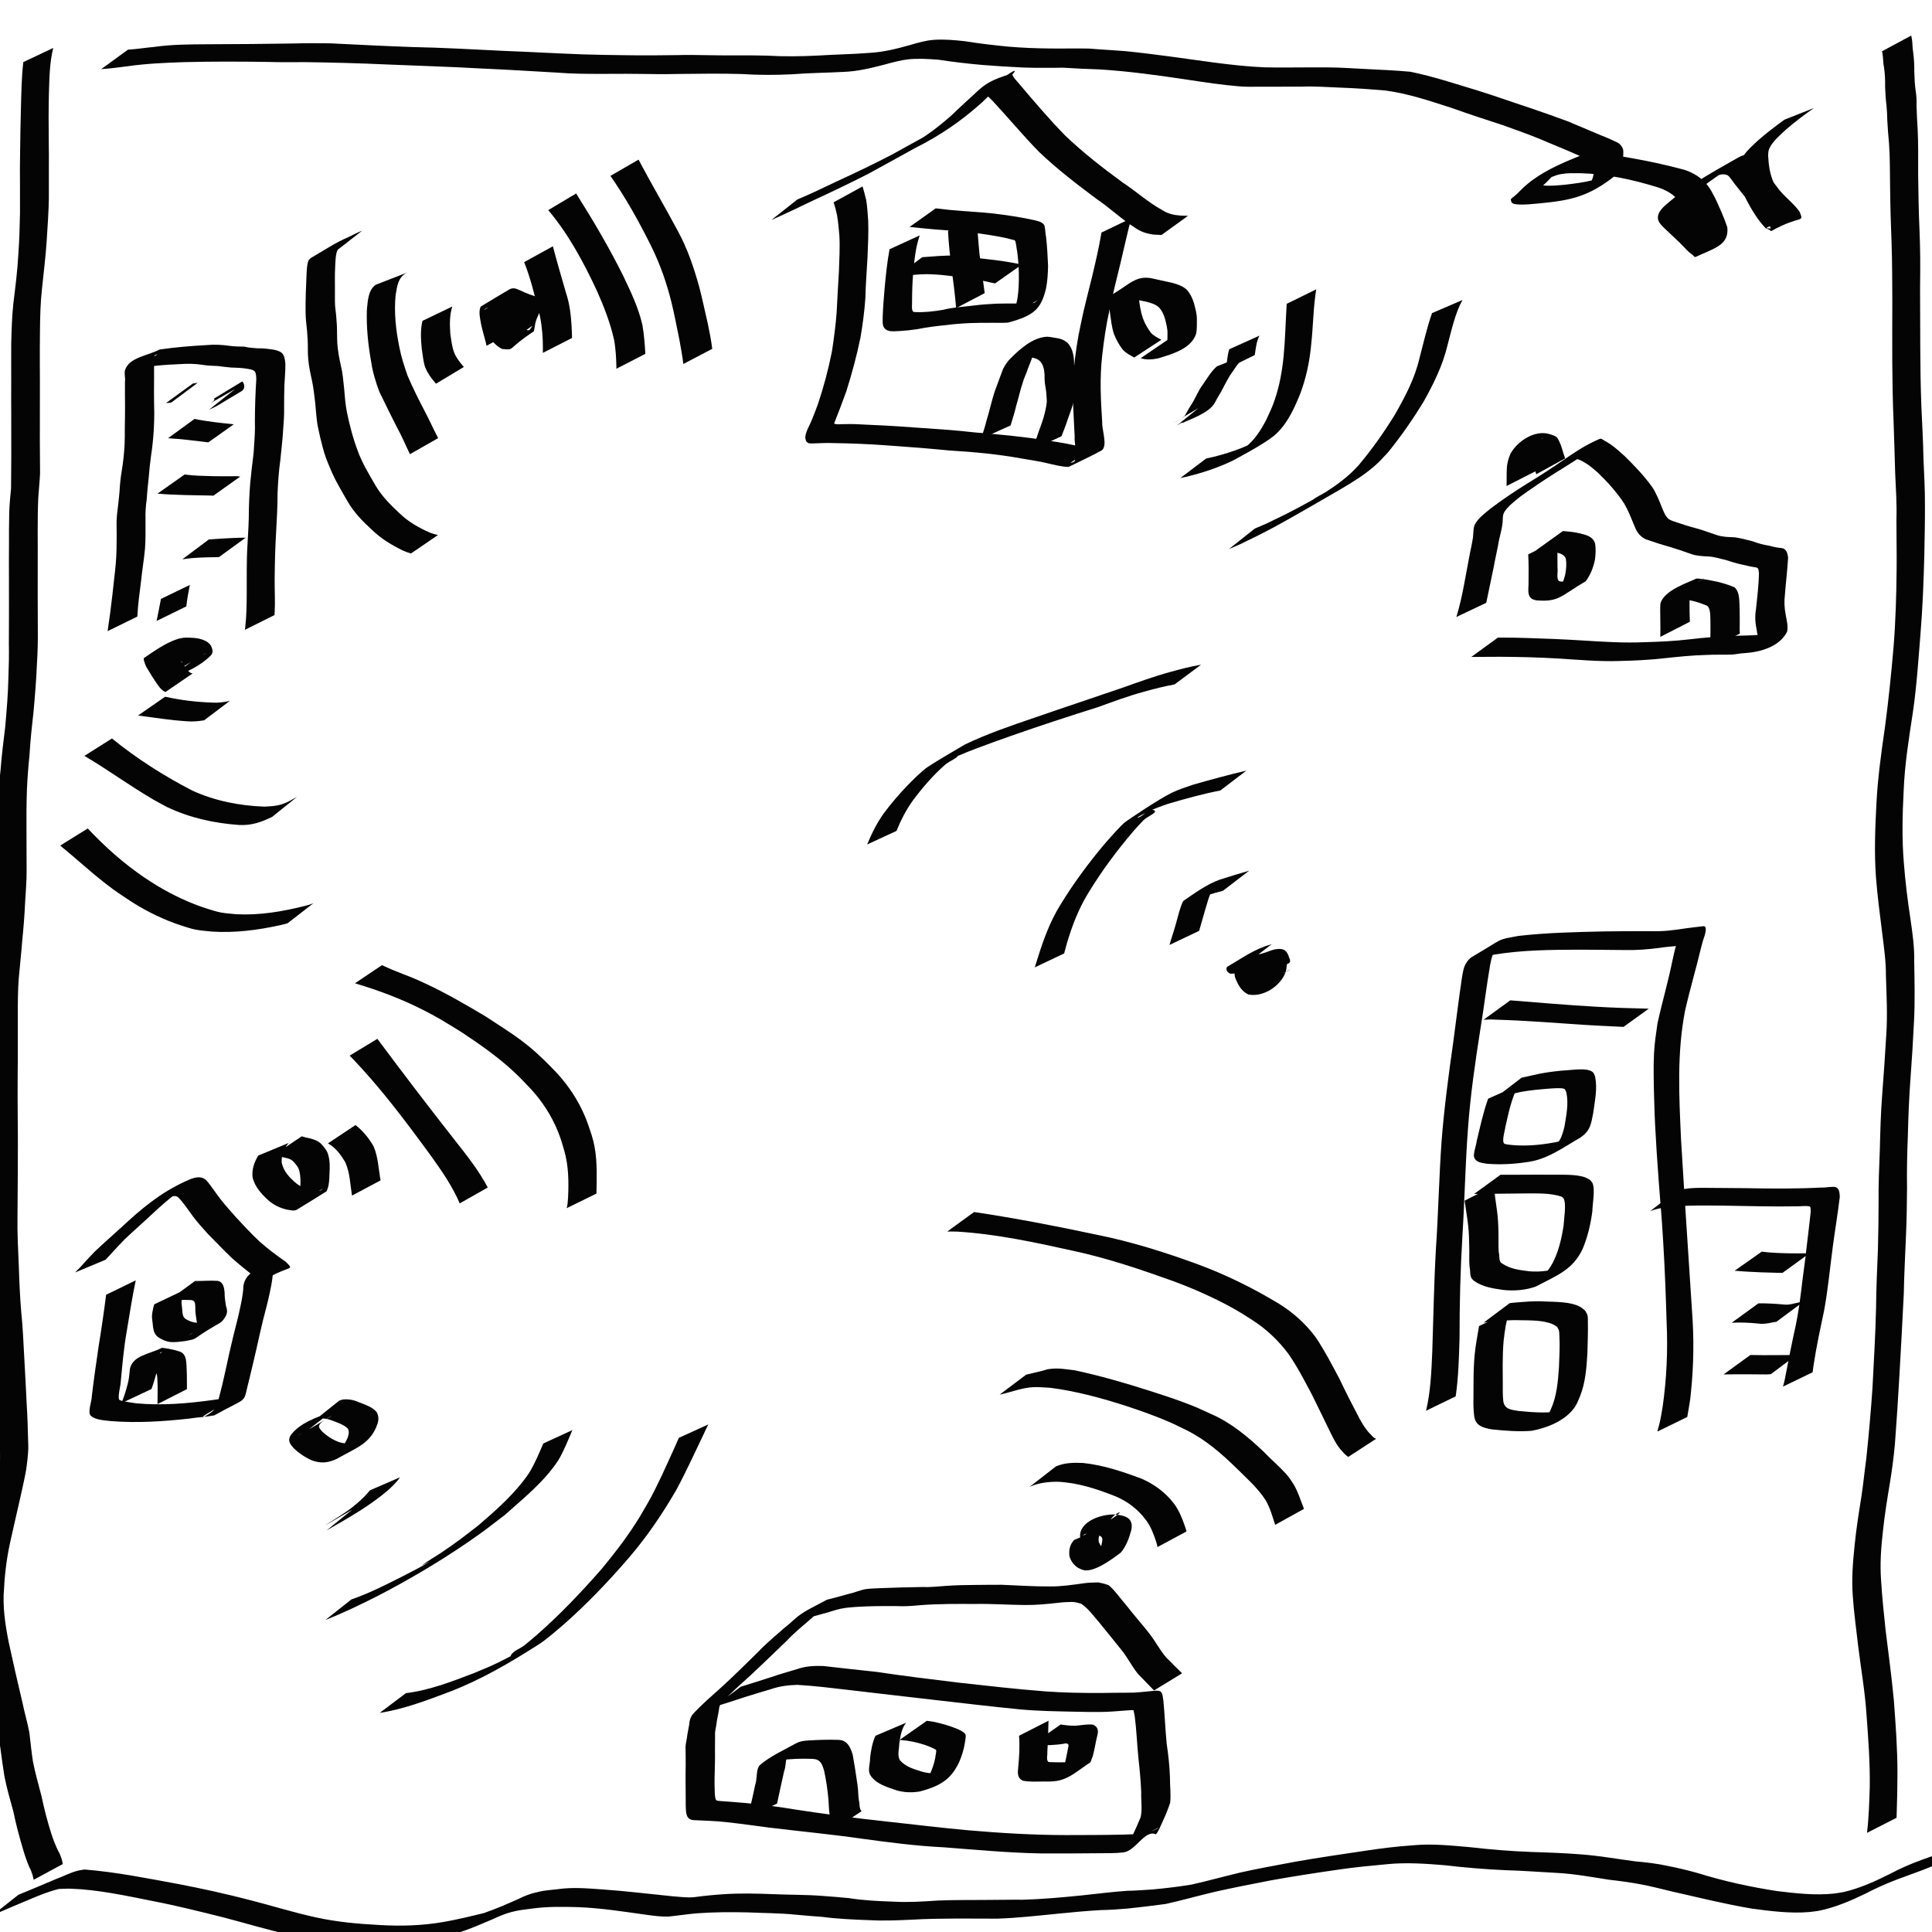 <?xml version="1.0" encoding="UTF-8" standalone="no"?>
<!-- Created with Inkscape (http://www.inkscape.org/) -->

<svg
   width="1080"
   height="1080"
   viewBox="0 0 1080 1080"
   version="1.1"
   id="svg5"
   inkscape:version="1.2.2 (b0a8486541, 2022-12-01)"
   sodipodi:docname="clewn_open_mesh.svg"
   xmlns:inkscape="http://www.inkscape.org/namespaces/inkscape"
   xmlns:sodipodi="http://sodipodi.sourceforge.net/DTD/sodipodi-0.dtd"
   xmlns="http://www.w3.org/2000/svg"
   xmlns:svg="http://www.w3.org/2000/svg">
  <sodipodi:namedview
     id="namedview7"
     pagecolor="#ffffff"
     bordercolor="#666666"
     borderopacity="1.0"
     inkscape:showpageshadow="2"
     inkscape:pageopacity="0.0"
     inkscape:pagecheckerboard="0"
     inkscape:deskcolor="#d1d1d1"
     inkscape:document-units="px"
     showgrid="false"
     inkscape:zoom="0.80648148"
     inkscape:cx="538.14007"
     inkscape:cy="540.61998"
     inkscape:window-width="1584"
     inkscape:window-height="1045"
     inkscape:window-x="0"
     inkscape:window-y="0"
     inkscape:window-maximized="0"
     inkscape:current-layer="layer1" />
  <defs
     id="defs2" />
  <g
     inkscape:label="Calque 1"
     inkscape:groupmode="layer"
     id="layer1">
    <path
       style="fill:#040404"
       id="path897"
       d="m 76.771,344.662 c 0.338,-6.763 1.284,-13.489 2.128,-20.206 0.593,-5.909 1.609,-11.763 2.155,-17.679 0.401,-5.383 0.259,-10.794 0.291,-16.19 -0.103,-3.843 0.075,-7.627 0.671,-11.417 0.246,-4.131 0.711,-8.249 1.131,-12.368 0.307,-3.865 0.686,-7.708 1.222,-11.55 0.783,-5.014 1.297,-10.057 1.606,-15.121 0.17,-3.007 0.25,-6.018 0.268,-9.029 -0.091,-4.225 -0.17,-8.449 -0.159,-12.676 0.077,-4.444 0.022,-8.889 0.04,-13.333 0.26,-1.168 -0.475,-5.577 0.413,-6.443 0.325,-0.316 1.665,-0.686 1.288,-0.434 -4.261,2.843 -8.651,5.488 -12.976,8.232 8.591,-1.991 17.445,-2.54 26.232,-2.927 4.201,-0.296 8.375,-0.188 12.527,0.49 2.623,0.42 5.286,0.503 7.937,0.585 2.496,0.271 4.976,0.657 7.483,0.853 3.073,0.076 6.116,0.197 9.153,0.689 4.467,0.707 4.915,1.206 5.091,5.667 -0.217,3.96 -0.441,7.914 -0.577,11.878 -0.11,3.94 -0.217,7.879 -0.212,11.821 0.191,4.758 -0.155,9.494 -0.496,14.235 -0.174,5.199 -1.185,10.316 -1.6,15.494 -0.787,6.195 -1.041,12.425 -1.239,18.66 -0.013,7.003 -0.382,13.985 -0.821,20.971 -0.569,8.973 -0.343,17.97 -0.407,26.955 -0.029,6.32 -0.109,12.626 -0.848,18.905 -0.052,0.447 -0.103,0.895 -0.155,1.342 0,0 16.516,-8.221 16.516,-8.221 v 0 c 0.032,-0.441 0.064,-0.883 0.096,-1.324 0.367,-6.213 -0.044,-12.428 0.012,-18.648 0.059,-9.03 0.308,-18.056 0.853,-27.071 0.424,-6.996 0.74,-13.983 0.763,-20.995 0.249,-6.262 0.704,-12.512 1.568,-18.722 0.484,-5.152 1.145,-10.288 1.467,-15.454 0.365,-4.812 0.758,-9.616 0.633,-14.447 0.036,-3.908 0.008,-7.818 0.158,-11.724 0.166,-4.024 0.606,-8.038 0.544,-12.069 -0.422,-4.956 -1.18,-6.829 -6.251,-7.858 -3.082,-0.492 -6.134,-0.885 -9.266,-0.812 -2.522,-0.15 -5.038,-0.368 -7.504,-0.946 -2.596,-0.03 -5.201,-0.066 -7.779,-0.396 -4.381,-0.645 -8.764,-0.889 -13.19,-0.469 -8.808,0.48 -17.606,1.204 -26.339,2.477 -6.581,3.511 -16.87,4.324 -19.261,11.389 -0.645,1.907 0.266,4.642 -0.084,6.608 0.019,4.43 -0.036,8.86 0.047,13.29 0.017,4.275 -0.055,8.546 -0.133,12.82 0.009,2.946 0.022,5.893 -0.112,8.837 -0.261,5.003 -0.755,9.992 -1.609,14.931 -0.633,3.87 -1.067,7.746 -1.229,11.666 -0.37,4.145 -0.876,8.275 -1.372,12.407 -0.437,3.812 -0.249,7.628 -0.216,11.458 -0.007,5.376 -0.061,10.753 -0.489,16.115 -0.507,5.845 -1.332,11.651 -1.892,17.49 -0.763,6.827 -1.665,13.639 -2.7,20.43 0,0 16.623,-8.165 16.623,-8.165 z" />
    <path
       style="fill:#040404"
       id="path899"
       d="m 101.929,312.655 c 4.479,-0.749 9.028,-0.943 13.559,-1.098 2.298,-0.07 4.596,-0.105 6.895,-0.115 0,0 14.949,-10.876 14.949,-10.876 v 0 c -2.364,0.02 -4.728,0.048 -7.089,0.175 -4.5,0.223 -9.003,0.43 -13.493,0.81 0,0 -14.822,11.104 -14.822,11.104 z" />
    <path
       style="fill:#040404"
       id="path901"
       d="m 88.028,275.939 c 5.35,0.482 10.722,0.686 16.091,0.821 4.562,0.081 9.123,0.192 13.685,0.252 0.494,0.026 0.987,0.052 1.481,0.077 0,0 14.993,-10.674 14.993,-10.674 v 0 c -0.527,-0.073 -1.055,-0.146 -1.582,-0.219 -4.644,0.042 -9.289,0.09 -13.933,-0.018 -5.2,-0.133 -10.42,-0.233 -15.583,-0.918 0,0 -15.15,10.679 -15.15,10.679 z" />
    <path
       style="fill:#040404"
       id="path903"
       d="m 93.912,244.966 c 7.543,0.413 15.041,1.427 22.539,2.315 0,0 14.22,-10.09 14.22,-10.09 v 0 c -7.331,-0.784 -14.69,-1.513 -21.918,-3.008 0,0 -14.841,10.783 -14.841,10.783 z" />
    <path
       style="fill:#040404"
       id="path905"
       d="m 92.784,225.314 c 1.935,-0.131 0.944,-0.034 2.974,-0.301 0,0 14.743,-11.014 14.743,-11.014 v 0 c -1.903,0.259 -1.002,0.121 -2.702,0.405 0,0 -15.015,10.909 -15.015,10.909 z" />
    <path
       style="fill:#040404"
       id="path907"
       d="m 116.86,229.007 c 6.948,-3.165 2.224,-0.97 18.023,-10.253 1.578,-0.927 1.807,-2.176 1.53,-3.848 -0.52,-1.204 -0.186,-0.644 -1.004,-1.678 0,0 -15.899,9.652 -15.899,9.652 v 0 c 0.371,0.257 0.242,0.084 0.378,0.523 -0.333,1.092 -3.61,2.777 -2.237,1.994 7.103,-4.049 20.2,-11.6 13.775,-7.896 0,0 -14.566,11.506 -14.566,11.506 z" />
    <path
       style="fill:#040404"
       id="path909"
       d="m 104.154,338.968 c 0.444,-4.028 1.17,-8.028 1.969,-12.001 0,0 -16.152,7.836 -16.152,7.836 v 0 c -0.801,4.112 -1.565,8.231 -2.445,12.327 0,0 16.628,-8.163 16.628,-8.163 z" />
    <path
       style="fill:#040404"
       id="path911"
       d="m 59.316,723.784 c -1.201,9.536 -2.591,19.046 -4.144,28.531 -1.383,9.411 -2.739,18.832 -3.86,28.278 0.118,2.404 -2.612,9.085 -0.482,10.892 2.9,2.461 7.754,2.447 11.067,2.909 14.551,1.165 29.168,0.24 43.645,-1.369 4.728,-0.726 9.541,-0.956 14.249,-1.821 20.298,-11.369 15.58,-5.35 19.646,-20.564 1.48,-5.823 2.733,-11.692 4.131,-17.533 1.133,-5.177 2.295,-10.343 3.55,-15.492 1.232,-4.734 2.537,-9.452 3.52,-14.247 0.794,-3.511 1.469,-7.048 1.846,-10.629 0.248,-0.552 -0.093,-2.891 0.295,-3.308 0.199,-0.214 1.108,-0.333 0.861,-0.176 -13.726,8.652 -20.022,10.601 -13.025,8.297 0.21,-0.595 4.443,-0.307 4.818,-0.551 16.157,-10.507 19.797,-6.09 14.371,-11.601 -5.153,-3.575 -10.153,-7.331 -14.835,-11.513 -4.621,-4.202 -8.726,-8.913 -13.044,-13.416 -2.876,-3.334 -5.884,-6.547 -8.581,-10.029 -2.817,-3.559 -5.173,-7.483 -8.209,-10.864 -3.56,-2.896 -7.761,-0.891 -11.423,0.763 -14.207,6.532 -24.58,15.252 -35.675,25.584 -5.059,4.625 -10.242,9.113 -15.2,13.846 -2.833,2.935 -5.601,5.916 -8.298,8.977 -1.766,1.698 -0.928,0.843 -2.522,2.559 0,0 16.951,-7.082 16.951,-7.082 v 0 c 1.579,-1.656 0.767,-0.797 2.435,-2.579 2.67,-2.978 5.407,-5.897 8.189,-8.77 4.887,-4.663 10.001,-9.08 14.921,-13.709 4.567,-4.266 9.223,-8.456 14.222,-12.219 1.06,-0.798 4.435,-2.895 3.254,-2.291 -4.235,2.168 -8.295,4.663 -12.443,6.994 1.879,-0.996 6.529,-3.447 8.795,-2.985 0.389,0.08 0.726,0.323 1.089,0.484 3.199,3.141 5.586,7.027 8.271,10.592 2.694,3.578 5.667,6.929 8.693,10.229 4.479,4.428 8.736,9.068 13.339,13.369 4.617,4.129 9.538,7.878 14.325,11.803 5.551,3.744 0.29,0.394 16.11,-9.488 0.19,-0.118 -0.35,0.301 -0.567,0.359 -1.386,0.369 -2.967,0.027 -4.357,0.4 -9.961,1.34 -19.55,4.999 -19.278,14.524 -0.371,3.508 -0.998,6.977 -1.796,10.414 -0.936,4.754 -2.237,9.422 -3.407,14.123 -1.192,5.17 -2.501,10.312 -3.57,15.508 -1.324,5.806 -2.489,11.65 -4.016,17.408 -0.749,2.731 -1.322,5.67 -2.491,8.267 -2.281,5.068 -22.43,12.343 13.756,-6.786 -1.429,0.633 -2.803,0.801 -4.35,1.041 -3.49,0.542 -6.975,1.12 -10.473,1.615 -14.429,1.988 -29.04,3.318 -43.596,1.919 -0.043,-0.007 -8.02,-1.059 -9.182,-1.824 -1.399,-0.921 0.715,-8.49 0.651,-10.057 0.894,-9.314 1.643,-18.652 3.277,-27.876 1.639,-9.66 3.081,-19.369 5.108,-28.954 0,0 -16.562,8.049 -16.562,8.049 z" />
    <path
       style="fill:#040404"
       id="path913"
       d="m 94.081,727.025 c 4.226,-0.247 8.472,-0.522 12.704,-0.286 2.532,0.194 2.27,2.182 2.403,4.249 -0.113,2.542 0.393,5.028 0.745,7.531 0.725,2.562 0.859,2.163 -0.286,4.369 -0.778,1.133 -1.592,2.073 -2.789,2.773 -0.428,0.25 -1.756,0.921 -1.33,0.667 14.307,-8.53 19.6,-10.182 12.642,-7.844 -2.81,0.668 -5.715,0.943 -8.601,0.876 -2.051,-0.126 -3.923,-0.981 -5.694,-1.964 -1.486,-0.967 -1.747,-2.406 -1.909,-4.05 -0.078,-1.688 -0.377,-3.354 -0.506,-5.039 0.087,-1.768 0.357,-3.737 1.013,-5.405 0.372,-1.139 0.205,-0.554 0.495,-1.755 0,0 -16.737,7.98 -16.737,7.98 v 0 c -0.341,1.142 -0.171,0.568 -0.511,1.721 -0.41,1.98 -0.911,4 -0.737,6.033 0.16,1.697 0.487,3.373 0.581,5.077 0.314,2.173 0.958,4.078 2.76,5.478 1.86,1.234 3.991,2.241 6.187,2.663 3.014,0.434 6.095,-0.085 9.092,-0.454 8.212,-1.567 1.892,-0.167 19.088,-9.976 1.734,-0.989 2.889,-2.748 3.764,-4.479 0.81,-2.103 0.465,-3.254 -0.164,-5.321 -0.403,-2.457 -0.77,-4.902 -0.729,-7.401 -0.277,-2.674 -0.709,-5.823 -3.816,-6.453 -4.254,-0.312 -8.515,0.127 -12.775,0.084 0,0 -14.892,10.925 -14.892,10.925 z" />
    <path
       style="fill:#040404"
       id="path915"
       d="m 84.676,776.478 c 1.274,-3.469 2.304,-7.046 3.221,-10.628 0.92,-2.85 0.706,-5.898 1.313,-8.785 0.144,-0.308 0.169,-0.707 0.431,-0.924 0.259,-0.215 1.264,-0.422 0.978,-0.245 -4.905,3.036 -9.984,5.784 -14.873,8.846 -0.313,0.196 0.719,-0.18 1.087,-0.212 0.744,-0.066 1.631,0.05 2.37,0.118 2.216,0.346 4.415,0.774 6.548,1.473 2.393,0.903 2.108,3.815 2.269,5.962 0.18,3.317 0.059,6.638 0.052,9.957 -0.012,1.92 -0.005,0.967 -0.021,2.861 0,0 16.429,-8.359 16.429,-8.359 v 0 c 0.005,-1.889 10e-4,-0.937 0.012,-2.856 0.028,-3.346 -0.05,-6.692 -0.214,-10.034 -0.205,-2.906 -0.228,-6.39 -3.196,-7.875 -2.207,-0.864 -4.487,-1.347 -6.804,-1.814 -0.489,-0.068 -3.565,-0.619 -3.845,-0.478 -7,3.544 -16.188,4.195 -17.802,11.704 -0.323,2.868 -0.487,5.764 -1.264,8.562 -0.956,3.601 -2.036,7.18 -3.472,10.623 0,0 16.782,-7.894 16.782,-7.894 z" />
    <path
       style="fill:#040404"
       id="path917"
       d="m 399.237,954.069 c 6.024,-1.66 11.934,-3.729 17.89,-5.622 4.594,-1.455 9.213,-2.821 13.832,-4.194 4.771,-1.668 9.671,-2.241 14.691,-2.408 10.045,0.562 20.036,1.867 30.029,3.006 15.638,1.861 31.289,3.627 46.932,5.447 15.899,1.779 31.781,3.741 47.708,5.268 10.311,0.956 20.675,1.07 31.021,1.301 4.6,0.105 9.201,0.185 13.802,0.129 4.867,-0.004 9.715,-0.482 14.565,-0.843 0.313,-0.002 3.77,-0.321 3.943,-0.066 0.151,0.223 0.118,0.525 0.171,0.789 0.166,0.814 0.325,1.629 0.488,2.444 1.038,7.895 1.297,15.863 2.105,23.783 0.693,6.21 1.285,12.429 1.539,18.673 -0.209,4.647 0.733,9.526 -0.333,14.095 -1.451,3.458 -2.958,6.879 -4.54,10.274 -1.04,2.15 -1.759,5.144 -4.131,6.168 28.5,-17.241 17.736,-8.693 11.4,-7.605 -3.928,0.674 -8.008,0.681 -11.975,0.841 -10.895,0.261 -21.793,0.25 -32.69,0.273 -18.278,-0.023 -36.517,-1.138 -54.721,-2.702 -15.452,-1.401 -30.848,-3.339 -46.275,-4.985 -16.727,-1.769 -33.4,-4.061 -50.03,-6.58 -8.046,-1.357 -16.125,-2.419 -24.24,-3.272 -5.967,-0.665 -11.962,-1.013 -17.943,-1.503 -0.227,-0.029 -1.618,-0.144 -1.976,-0.371 -0.947,-0.599 -0.92,-4.532 -0.972,-5.355 -0.195,-4.747 -0.053,-9.5 0.091,-14.246 0.129,-2.945 0.055,-5.892 0.051,-8.838 0.011,-2.728 0.044,-5.456 0.061,-8.183 -0.177,-2.093 0.555,-4.031 0.773,-6.097 0.268,-2.638 0.987,-5.202 1.375,-7.829 0.135,-2.065 0.657,-3.12 2.167,-4.491 4.751,-5.44 10.365,-10.073 15.649,-14.988 6.818,-6.323 13.446,-12.838 20.178,-19.249 4.007,-4.355 8.628,-8 13.056,-11.891 1.894,-1.876 4.236,-3.251 6.192,-5.046 1.151,-1.228 0.574,-0.67 1.717,-1.689 5.303,-4.05 12.769,-7.769 -13.266,7.473 -0.439,0.257 0.916,-0.448 1.396,-0.615 3.654,-1.362 7.469,-2.211 11.205,-3.311 3.279,-0.775 6.436,-2.073 9.743,-2.742 3.378,-0.683 4.515,-0.676 8.143,-1.009 7.755,-0.515 15.531,-0.539 23.299,-0.476 4.23,0.213 8.418,-0.071 12.622,-0.488 5.54,-0.453 11.098,-0.615 16.654,-0.707 4.842,-0.078 9.684,0.032 14.526,-0.007 9.168,-0.164 18.323,0.5 27.489,0.584 6.282,0.093 12.538,-0.519 18.772,-1.217 2.52,-0.326 5.055,-0.46 7.594,-0.508 1.87,-4e-5 3.699,0.482 5.46,1.074 3.91,2.605 6.72,6.687 9.808,10.183 4.081,5.099 8.29,10.099 12.327,15.233 3.628,4.344 6.034,9.511 9.63,13.869 2.922,3.08 5.966,6.044 8.87,9.139 0,0 15.689,-9.588 15.689,-9.588 v 0 c -3.001,-2.96 -6.022,-5.9 -8.949,-8.934 -3.677,-4.272 -6.183,-9.362 -9.705,-13.753 -4.061,-5.162 -8.46,-10.06 -12.476,-15.266 -3.297,-3.718 -6.028,-7.949 -9.793,-11.219 -1.888,-0.834 -3.886,-1.245 -5.904,-1.647 -2.619,0.044 -5.246,0.095 -7.844,0.451 -6.368,0.868 -12.744,1.883 -19.192,1.804 -9.02,0.068 -18.007,-0.592 -27.015,-0.93 -4.894,-0.044 -9.787,0.072 -14.681,0.09 -5.552,0.05 -11.103,0.126 -16.642,0.548 -4.186,0.249 -8.334,0.816 -12.542,0.597 -7.909,0.136 -15.819,0.323 -23.723,0.641 -1.648,0.078 -6.077,0.237 -7.941,0.491 -3.385,0.461 -6.508,2.029 -9.846,2.69 -3.629,1.097 -7.3,1.978 -10.959,2.961 -0.487,0.196 -1.056,0.179 -1.514,0.436 -6.487,3.637 -13.096,6.218 -18.359,11.171 -2.393,2.327 -5.156,4.246 -7.587,6.536 -4.438,3.817 -8.838,7.647 -12.865,11.909 -6.583,6.382 -13.033,12.901 -19.826,19.064 -5.561,5.072 -11.413,9.888 -16.408,15.534 -1.169,1.696 -1.646,3.369 -1.748,5.432 -0.412,2.618 -1.062,5.194 -1.351,7.831 -0.394,2.109 -0.898,4.178 -0.68,6.348 0.017,2.707 0.05,5.414 0.054,8.121 -0.015,2.941 -0.104,5.881 -0.061,8.822 0.034,4.762 0.042,9.524 0.089,14.285 0.142,3.361 -0.092,7.682 4.223,8.048 6.121,0.366 12.265,0.403 18.364,1.122 8.149,0.895 16.263,2.023 24.387,3.105 16.924,2.067 33.91,3.636 50.791,6.073 15.451,2.116 30.908,4.142 46.502,4.905 17.974,1.367 35.936,3.084 53.971,3.411 10.843,0.024 21.688,0.066 32.531,-0.098 4.621,-0.064 9.385,0.092 13.985,-0.485 6.848,-0.86 12.024,-13.003 18.093,-10.066 1.653,-2.025 2.501,-4.55 3.61,-6.889 1.661,-3.474 3.101,-7.08 4.326,-10.726 0.554,-4.736 -0.186,-9.543 -0.105,-14.3 -0.239,-6.261 -0.876,-12.457 -1.816,-18.655 -0.813,-8.006 -1.052,-16.044 -1.844,-24.048 -0.697,-5.133 -0.721,-6.142 -5.897,-5.559 -4.828,0.44 -9.663,1.085 -14.517,0.989 -4.713,-0.029 -9.424,0.11 -14.137,0.141 -10.468,0.046 -20.938,-0.117 -31.383,-0.875 -16.105,-1.219 -32.14,-3.099 -48.193,-4.855 -15.392,-1.857 -30.785,-3.72 -46.115,-6.041 -9.988,-1.086 -19.98,-2.127 -29.958,-3.302 -5.05,-0.164 -9.945,0.081 -14.752,1.802 -4.705,1.404 -9.418,2.742 -14.066,4.33 -5.751,1.841 -11.498,3.692 -17.271,5.464 0,0 -14.82,11.161 -14.82,11.161 z" />
    <path
       style="fill:#040404"
       id="path919"
       d="m 434.385,1008.2 c 1.279,-6.12 2.635,-12.222 4.006,-18.323 0.938,-1.885 0.824,-8.006 2.11,-9.521 0.282,-0.332 0.737,-0.466 1.105,-0.7 5.558,-3.103 14.237,-8.583 -10.816,6.327 -0.511,0.304 1.061,-0.54 1.604,-0.784 1.681,-0.757 1.653,-0.653 3.637,-1.185 6.003,-0.865 12.115,-1.018 18.171,-0.79 4.477,0.215 5.278,2.729 6.454,6.525 1.191,5.327 1.948,10.729 2.444,16.16 0.19,3.072 0.282,6.124 0.734,9.171 0.366,2.34 0.327,4.717 1.665,6.745 0.347,0.248 0.693,0.497 1.04,0.746 0,0 15.42,-10.341 15.42,-10.341 v 0 c -0.154,0.051 -0.309,0.102 -0.463,0.153 -1.303,-1.581 -0.813,-4.032 -1.377,-5.9 -0.432,-3.012 -0.343,-6.052 -0.824,-9.062 -0.768,-5.495 -1.634,-10.977 -2.61,-16.439 -1.191,-4.07 -2.93,-8.117 -7.752,-8.376 -6.109,-0.236 -12.244,0.008 -18.342,0.406 -1.95,0.222 -3.784,0.515 -5.532,1.493 -6.046,3.38 -14.544,7.187 -20.44,12.296 -0.273,0.482 -0.608,0.934 -0.818,1.446 -1.082,2.632 -0.607,6.77 -1.648,9.472 -1.285,6.191 -2.616,12.396 -4.45,18.45 0,0 16.679,-7.969 16.679,-7.969 z" />
    <path
       style="fill:#040404"
       id="path921"
       d="m 569.654,970.295 c 0.471,5.816 0.104,11.619 -0.447,17.411 -0.279,3.26 -0.753,5.916 2.417,7.684 3.805,0.784 7.755,0.497 11.622,0.485 2.698,0.035 5.369,0.074 8.026,-0.423 6.959,-1.376 11.426,-5.875 18.171,-10.225 0.214,-0.138 1.335,-3.295 1.431,-3.587 1.061,-3.836 1.591,-7.766 2.561,-11.624 0.759,-2.702 0.196,-4.793 -2.43,-5.935 -3.176,-0.352 -6.399,0.333 -9.577,0.596 -2.85,0.089 -5.702,-0.252 -8.517,-0.674 0,0 -15.178,10.606 -15.178,10.606 v 0 c 2.922,0.639 5.969,0.654 8.938,0.949 3.026,-0.175 6.067,-0.383 9.044,-0.983 2.346,0.099 1.472,1.494 1.198,3.384 -0.841,3.822 -1.332,7.744 -2.772,11.408 -0.323,0.648 -0.758,1.629 -1.239,2.206 -0.191,0.229 -0.938,0.73 -0.678,0.583 25.174,-14.194 19.283,-11.167 13.806,-7.884 -2.656,0.583 -5.24,1.02 -7.988,0.832 -3.685,0.063 -7.372,0.106 -11.054,-0.08 -0.343,-0.015 -0.814,0.064 -1.09,-0.244 -1.121,-1.252 -0.251,-3.784 -0.444,-5.189 0.373,-5.894 0.505,-11.788 0.676,-17.689 0,0 -16.474,8.394 -16.474,8.394 z" />
    <path
       style="fill:#040404"
       id="path923"
       d="m 489.386,970.308 c -1.813,3.953 -2.504,8.195 -3.01,12.473 0.109,2.625 -1.248,6.401 -0.182,8.926 0.227,0.539 0.613,0.996 0.92,1.494 3.175,4.055 8.259,5.603 12.934,7.243 4.565,1.597 9.342,1.794 14.075,1.016 12.118,-3.172 17.627,-7.181 22.047,-16.388 1.429,-3.432 2.586,-6.876 3.168,-10.55 0.7,-5.016 1.514,-5.246 -3.698,-7.845 -4.425,-1.831 -9.027,-3.198 -13.71,-4.179 -1.273,-0.247 -2.563,-0.377 -3.846,-0.552 0,0 -15.14,10.629 -15.14,10.629 v 0 c 1.308,0.246 2.61,0.32 3.934,0.456 4.634,0.697 9.209,1.839 13.521,3.704 0.012,0.005 2.415,1.064 2.775,1.39 0.597,0.541 -0.413,3.676 -0.345,4.453 -0.667,3.49 -1.863,6.825 -3.382,10.037 -0.81,1.473 -1.609,2.979 -2.771,4.218 -0.346,0.369 -1.579,1.248 -1.132,1.01 24.342,-12.995 18.74,-10.223 13.173,-7.502 -4.46,1.346 -9.201,1.259 -13.665,-0.068 -4.28,-1.387 -9.038,-2.703 -11.996,-6.321 -1.604,-2.714 -0.396,-6.263 -0.35,-9.233 0.549,-4.054 1.252,-8.33 3.753,-11.691 0,0 -17.073,7.28 -17.073,7.28 z" />
    <path
       style="fill:#040404"
       id="path925"
       d="m 431.202,122.989 c 7.707,-3.388 15.286,-7.052 22.876,-10.693 10.488,-4.857 20.915,-9.833 31.212,-15.084 8.706,-4.813 17.476,-9.513 26.143,-14.397 13.701,-6.79 26.061,-15.234 37.356,-25.413 4.208,-4.089 8.54,-8.047 12.993,-11.867 5.275,-4.46 13.267,-13.365 -12.139,6.264 -0.611,0.472 1.288,0.861 1.868,1.372 1.161,1.022 2.229,2.144 3.344,3.216 8.75,9.372 16.906,19.259 25.877,28.424 10.055,9.629 21.125,18.098 32.269,26.41 7.416,5.009 13.923,11.318 21.494,16.09 3.213,2.296 6.787,3.421 10.662,3.854 2.773,0.157 1.392,0.096 4.141,0.185 0,0 14.825,-10.717 14.825,-10.717 v 0 c -2.698,-0.041 -1.353,-0.005 -4.038,-0.106 -3.71,-0.262 -7.209,-0.985 -10.374,-3.081 -7.913,-4.313 -14.639,-10.517 -22.161,-15.443 -11.147,-8.15 -22.078,-16.663 -32.083,-26.2 -8.946,-9.141 -17.206,-18.882 -25.481,-28.629 -1.01,-1.177 -2.013,-2.36 -3.029,-3.532 -0.673,-0.777 -1.06,-2.623 -2.04,-2.313 -11.096,3.515 -14.075,5.347 -20.077,11.099 -4.238,3.855 -8.478,7.705 -12.575,11.711 -4.709,4.197 -9.597,8.188 -14.825,11.73 -1.31,0.888 -5.39,3.314 -3.999,2.559 3.996,-2.168 7.881,-4.535 11.821,-6.803 -8.666,5.012 -17.537,9.659 -26.254,14.582 -10.273,5.366 -20.724,10.376 -31.264,15.196 -7.298,3.467 -14.562,7.013 -22.025,10.115 0,0 -14.519,11.47 -14.519,11.47 z" />
    <path
       style="fill:#040404"
       id="path927"
       d="m 615.726,129.987 c -1.356,8.148 -3.234,16.186 -5.134,24.22 -2.15,8.966 -4.621,17.843 -6.406,26.891 -1.903,8.528 -3.111,17.191 -3.985,25.879 -1.128,12.24 -0.012,24.531 0.535,36.773 -0.275,4.117 1.286,8.444 0.502,12.563 -0.121,0.637 -0.311,1.35 -0.803,1.772 -0.48,0.412 -2.354,0.849 -1.834,0.489 4.334,-2.998 8.903,-5.64 13.355,-8.459 -5.305,0.424 -10.478,-1.106 -15.634,-2.095 -3.715,-0.712 -6.569,-1.12 -10.335,-1.706 -13.552,-2.19 -27.211,-3.483 -40.889,-4.568 -11.604,-1.345 -23.253,-2.046 -34.901,-2.856 -10.057,-0.77 -20.13,-1.288 -30.206,-1.707 -2.969,-0.182 -5.931,-0.155 -8.901,-0.08 -1.555,0.04 -3.363,0.297 -4.837,-0.327 2.37,-5.977 4.666,-11.976 6.852,-18.024 3.086,-9.882 5.835,-19.87 7.895,-30.018 1.252,-7.289 2.223,-14.602 2.741,-21.978 0.162,-7.665 0.809,-15.303 1.212,-22.956 0.264,-6.773 0.62,-13.565 0.384,-20.343 -0.293,-3.896 -0.494,-7.797 -1.132,-11.654 -0.598,-2.556 -1.259,-5.08 -2.034,-7.587 0,0 -16.156,8.859 -16.156,8.859 v 0 c 0.768,2.419 1.432,4.864 1.923,7.356 0.626,3.754 0.952,7.542 1.279,11.333 0.386,6.687 -0.061,13.393 -0.262,20.081 -0.409,7.65 -0.948,15.293 -1.276,22.948 -0.555,7.256 -1.526,14.479 -2.621,21.67 -1.994,10.066 -4.665,19.991 -7.923,29.723 -1,2.626 -2.435,6.463 -3.535,9.095 -1.031,2.466 -3.477,6.555 -3.44,9.37 0.01,0.734 0.368,1.421 0.551,2.131 0.438,0.323 0.799,0.794 1.315,0.968 0.723,0.244 3.973,0.074 4.469,0.052 2.989,-0.133 5.969,-0.242 8.963,-0.123 10.223,0.143 20.44,0.551 30.638,1.306 11.648,0.811 23.277,1.723 34.897,2.861 13.625,0.798 27.204,2.09 40.643,4.549 2.713,0.452 7.363,1.204 10.125,1.747 4.174,0.821 8.304,2.059 12.525,2.634 1.025,0.14 2.064,0.152 3.095,0.228 6.094,-3.039 12.313,-5.841 18.283,-9.117 0.609,-0.334 1.021,-0.993 1.301,-1.629 1.501,-3.41 -1.095,-10.837 -0.838,-14.454 -0.802,-12.225 -1.428,-24.505 -0.025,-36.717 0.944,-8.64 2.208,-17.252 4.094,-25.742 1.885,-8.971 4.08,-17.869 6.283,-26.766 1.982,-8.192 3.711,-16.448 5.91,-24.585 0,0 -16.663,7.996 -16.663,7.996 z" />
    <path
       style="fill:#040404"
       id="path929"
       d="m 497.258,139.33 c -1.3,7.067 -2.047,14.208 -2.706,21.357 -0.466,5.353 -0.91,10.71 -1.111,16.08 0.088,2.246 -0.551,5.267 1.272,7.033 0.358,0.346 0.826,0.556 1.239,0.833 0.511,0.152 1.004,0.384 1.532,0.457 1.584,0.218 3.944,0.034 5.475,-0.053 3.305,-0.188 6.533,-0.536 9.806,-1.026 5.462,-1.121 10.977,-1.782 16.518,-2.332 4.329,-0.56 8.679,-0.893 13.039,-1.078 3.515,-0.147 7.032,-0.144 10.549,-0.153 3.54,-0.075 7.094,0.172 10.625,-0.111 14.838,-3.948 18.5,-7.87 21.225,-19.011 0.855,-4.224 1.067,-8.532 1.16,-12.828 -0.245,-5.446 -0.521,-10.93 -1.157,-16.349 -0.422,-1.212 -0.361,-5.759 -1.222,-6.683 -1.549,-1.662 -3.161,-1.769 -5.276,-2.394 -7.598,-1.653 -15.286,-2.823 -23.005,-3.735 -8.186,-0.883 -16.414,-1.234 -24.609,-2.024 -5.172,-0.567 -2.664,-0.283 -7.522,-0.849 0,0 -14.633,10.395 -14.633,10.395 v 0 c 4.954,0.484 2.406,0.226 7.642,0.776 8.179,0.87 16.391,1.236 24.578,2.005 7.591,0.929 15.174,1.991 22.649,3.633 0.919,0.255 1.838,0.509 2.756,0.766 0.404,0.113 0.89,0.074 1.212,0.344 0.688,0.576 1.03,5.339 1.325,6.221 0.69,5.352 1.025,10.777 0.923,16.172 -0.098,4.159 -0.288,8.346 -1.272,12.406 -0.596,2.12 -1.168,4.259 -2.409,6.118 -0.304,0.456 -1.549,1.505 -1.061,1.255 12.218,-6.269 19.153,-11.771 13.397,-7.28 -3.391,0.911 -7.015,0.164 -10.494,0.397 -3.523,-0.008 -7.049,-0.035 -10.571,0.068 -4.436,0.207 -8.872,0.519 -13.276,1.096 -5.578,0.716 -11.218,0.949 -16.696,2.361 -5.19,0.891 -10.499,1.49 -15.766,1.25 -0.259,-0.049 -0.539,-0.035 -0.777,-0.148 -1.292,-0.608 -0.654,-4.684 -0.761,-5.855 0.021,-5.232 0.172,-10.464 0.598,-15.68 0.648,-7.098 1.33,-14.384 3.661,-21.153 0,0 -16.857,7.716 -16.857,7.716 z" />
    <path
       style="fill:#040404"
       id="path931"
       d="m 529.941,129.072 c 0.349,7.232 1.194,14.431 2.013,21.622 1.041,7.151 1.915,14.322 2.534,21.522 0,0 15.958,-8.346 15.958,-8.346 v 0 c -0.908,-7.124 -1.929,-14.233 -2.843,-21.356 -0.686,-7.246 -1.455,-14.544 -1.204,-21.828 0,0 -16.458,8.386 -16.458,8.386 z" />
    <path
       style="fill:#040404"
       id="path933"
       d="m 500.664,154.923 c 6.377,-0.921 12.815,-1.795 19.275,-1.629 2.031,0.052 4.056,0.251 6.083,0.377 8.254,0.9 16.536,1.826 24.667,3.546 1.85,0.428 3.692,0.879 5.561,1.219 0,0 15.127,-10.653 15.127,-10.653 v 0 c -1.937,-0.221 -3.847,-0.592 -5.757,-0.975 -8.414,-1.548 -16.956,-2.2 -25.442,-3.251 -2.011,-0.193 -4.016,-0.46 -6.033,-0.58 -6.235,-0.372 -12.429,0.439 -18.639,0.813 0,0 -14.842,11.134 -14.842,11.134 z" />
    <path
       style="fill:#040404"
       id="path935"
       d="m 564.917,237.824 c 1.099,-3.616 2.307,-7.211 3.118,-10.905 1.309,-4.384 2.271,-8.855 3.738,-13.192 0.734,-2.699 2.111,-5.16 2.884,-7.839 0.86,-1.872 1.448,-3.848 2.24,-5.742 0.727,-2.235 2.281,-4.213 3.938,-5.866 0.985,-0.912 1.931,-1.867 3.011,-2.669 0.304,-0.226 1.267,-0.826 0.94,-0.636 -15.806,9.181 -20.263,11.031 -14.162,8.442 1.878,-0.473 3.777,0.079 5.642,0.366 1.309,0.2 2.598,0.508 3.774,1.123 1.256,0.675 2.001,1.698 2.672,2.924 0.869,1.811 1.078,3.794 1.2,5.77 -0.012,2.241 0.075,4.421 0.486,6.623 0.419,2.191 0.608,4.412 0.708,6.637 0.263,2.708 -0.485,5.32 -1.048,7.939 -0.909,3.893 -2.404,7.599 -3.742,11.357 -0.94,3.242 -2.357,6.303 -3.618,9.425 0,0 16.67,-7.716 16.67,-7.716 v 0 c 1.214,-3.126 2.494,-6.228 3.493,-9.433 1.383,-3.825 2.864,-7.617 3.728,-11.604 0.641,-2.781 1.258,-5.586 0.965,-8.459 -0.141,-2.286 -0.427,-4.554 -0.831,-6.809 -0.321,-2.158 -0.266,-4.313 -0.381,-6.489 -0.198,-2.222 -0.572,-4.421 -1.566,-6.445 -0.771,-1.474 -1.577,-2.922 -3.069,-3.761 -1.286,-0.98 -2.741,-1.415 -4.306,-1.768 -2.016,-0.239 -3.987,-0.783 -6.01,-0.881 -8.274,0.354 -15.838,7.307 -21.556,13.236 -1.545,1.998 -3.029,4.037 -3.743,6.497 -0.688,1.956 -1.52,3.856 -2.177,5.824 -0.925,2.577 -1.973,5.113 -2.697,7.761 -1.309,4.418 -2.308,8.919 -3.687,13.317 -0.924,3.597 -1.885,7.254 -3.51,10.602 0,0 16.895,-7.626 16.895,-7.626 z" />
    <path
       style="fill:#040404"
       id="path937"
       d="m 830.827,336.957 c 1.281,-6.406 2.721,-12.777 4.004,-19.183 0.965,-5.329 2.239,-10.601 3.146,-15.939 0.705,-3.202 1.652,-6.364 1.984,-9.634 0.178,-2.229 -0.141,-4.452 1.204,-6.35 2.169,-3.19 5.628,-5.706 8.578,-8.169 6.537,-4.723 13.212,-9.243 20.038,-13.536 7.512,-4.584 14.92,-9.366 22.147,-14.39 8.289,-5.038 -8.226,4.342 -12.029,6.998 -0.604,0.421 1.501,-0.188 2.209,0.015 1.193,0.342 2.293,0.965 3.37,1.583 3.376,1.936 4.627,3.241 7.653,5.793 5.547,5.326 10.704,11.052 14.909,17.501 1.996,3.499 3.518,7.234 5.029,10.959 1.658,4.106 2.762,6.702 6.778,8.8 4.521,1.603 9.097,3.066 13.719,4.351 3.749,1.107 7.435,2.396 11.118,3.702 3.197,1.231 6.596,1.461 9.982,1.593 3.411,0.126 6.678,1.206 9.98,1.97 3.064,0.948 6.092,1.972 9.242,2.599 2.307,0.514 4.588,1.107 6.929,1.448 2.314,0.17 2.182,1.13 2.437,3.231 -0.086,6.729 -0.948,13.428 -1.624,20.118 -0.731,4.065 -0.446,7.963 0.408,11.953 0.278,2.62 1.849,6.11 0.196,8.489 -5.228,3.895 -2.837,2.074 13.703,-8.176 0.42,-0.26 -0.883,0.451 -1.347,0.62 -1.443,0.525 -2.982,0.677 -4.494,0.848 -2.449,0.087 -4.867,0.473 -7.294,0.773 -4.885,0.404 -9.794,0.339 -14.689,0.538 -7.859,0.309 -15.669,0.997 -23.477,1.907 -8.413,1.001 -16.875,1.388 -25.338,1.619 -11.648,0.536 -23.284,-0.258 -34.904,-0.973 -10.293,-0.64 -20.596,-1.065 -30.904,-1.369 -4.273,-0.111 -8.546,-0.251 -12.821,-0.228 -2.237,0.004 -1.128,0.003 -3.325,0.002 0,0 -14.87,10.807 -14.87,10.807 v 0 c 2.206,-0.009 1.095,-0.006 3.332,-0.009 4.393,0.014 8.787,-0.111 13.18,-0.075 10.467,0.061 20.933,0.324 31.384,0.931 11.498,0.677 22.987,1.807 34.518,1.437 8.52,-0.193 17.039,-0.578 25.51,-1.558 7.717,-0.807 15.42,-1.636 23.186,-1.83 4.787,-0.267 9.572,-0.083 14.363,-0.202 2.472,-0.143 4.879,-0.752 7.353,-0.822 8.719,-0.565 19.571,-3.575 23.713,-12.024 0.636,-3.119 -0.248,-6.285 -0.787,-9.37 -0.733,-3.77 -0.934,-7.51 -0.442,-11.343 0.509,-6.889 1.385,-13.748 1.785,-20.637 -0.309,-2.36 -0.879,-5.009 -3.649,-5.362 -2.351,-0.21 -4.665,-0.645 -6.925,-1.337 -3.169,-0.441 -6.242,-1.287 -9.23,-2.437 -3.37,-0.901 -6.787,-1.788 -10.24,-2.257 -3.244,-0.096 -6.533,-0.171 -9.653,-1.172 -3.778,-1.211 -7.464,-2.685 -11.296,-3.731 -4.55,-1.129 -8.963,-2.676 -13.407,-4.14 -0.835,-0.361 -1.808,-0.692 -2.518,-1.305 -1.855,-1.601 -2.693,-4.13 -3.621,-6.297 -1.537,-3.85 -3.071,-7.746 -5.311,-11.252 -4.575,-6.412 -10.039,-12.07 -15.645,-17.585 -3.419,-3.102 -6.903,-6.274 -11.029,-8.446 -0.882,-0.465 -1.872,-1.485 -2.787,-1.088 -8.06,3.496 -12.909,6.843 -19.142,11.054 -7.11,4.926 -14.341,9.688 -21.751,14.15 -6.944,4.379 -13.793,8.931 -20.323,13.91 -3.177,2.683 -6.856,5.249 -8.749,9.058 -0.785,2.232 -0.627,4.561 -0.883,6.89 -0.473,3.179 -1.191,6.309 -1.828,9.458 -0.941,5.274 -1.933,10.539 -2.94,15.801 -1.214,6.483 -2.567,12.966 -4.536,19.267 0,0 16.725,-7.948 16.725,-7.948 z" />
    <path
       style="fill:#040404"
       id="path939"
       d="m 854.286,309.94 c 0.29,5.269 0.254,10.546 0.177,15.82 0.101,2.918 -1.061,7.357 2.134,9.134 0.669,0.372 1.459,0.462 2.188,0.693 12.774,1.081 13.594,-2.445 27.629,-10.658 2.652,-3.526 4.241,-7.625 5.142,-11.91 0.422,-3.071 0.633,-6.243 0.075,-9.308 -1.243,-3.968 -5.328,-4.795 -8.912,-5.652 -2.966,-0.665 -5.985,-0.975 -9.008,-1.224 0,0 -14.869,10.651 -14.869,10.651 v 0 c 2.992,0.155 5.985,0.366 8.933,0.932 2.713,0.575 6.558,0.88 7.535,3.976 0.496,2.849 0.189,5.777 -0.311,8.606 -0.954,3.987 -2.466,7.894 -5.603,10.686 4.733,-2.605 9.466,-5.21 14.2,-7.815 -0.532,0.207 -1.045,0.474 -1.597,0.621 -2.639,0.704 -5.5,0.457 -8.193,0.619 -0.652,-0.022 -1.963,0.159 -2.541,-0.507 -1.279,-1.473 -0.253,-5.31 -0.62,-7.09 -0.079,-5.334 -0.107,-10.671 0.177,-16 0,0 -16.537,8.426 -16.537,8.426 z" />
    <path
       style="fill:#040404"
       id="path941"
       d="m 944.65,347.555 c -0.196,-3.39 -0.179,-6.789 -0.188,-10.183 -0.002,-2.732 -0.092,-5.45 0.315,-8.154 3.462,-4.774 20.784,-13.347 -11.174,5.477 3.952,-0.852 8.028,0.28 11.912,1.058 2.998,0.642 5.891,1.666 8.719,2.835 2.022,1.449 1.788,5.805 1.896,8.071 0.072,3.439 0.021,6.88 -0.019,10.32 -0.052,1.88 0.072,3.776 -0.145,5.648 0,0 16.631,-8.457 16.631,-8.457 v 0 c -0.204,-1.835 -0.048,-3.694 -0.083,-5.535 0.005,-3.454 0.033,-6.909 -0.122,-10.361 -0.167,-3.379 -0.071,-7.51 -2.77,-9.948 -2.939,-1.278 -6.022,-2.237 -9.125,-3.025 -4.051,-0.761 -8.091,-1.842 -12.234,-1.883 -3.376,1.855 -18.109,6.258 -20.081,14.012 -0.239,2.755 -0.053,5.522 -0.07,8.284 0.027,3.433 0.096,6.868 0.015,10.3 0,0 16.523,-8.459 16.523,-8.459 z" />
    <path
       style="fill:#040404"
       id="path943"
       d="m 858.681,263.272 c -0.068,-3.214 -0.268,-6.449 0.105,-9.648 0.185,-2.714 1.09,-5.207 2.357,-7.589 0.883,-1.061 0.345,-0.651 1.619,-1.219 -4.951,2.927 -9.948,5.777 -14.854,8.78 -0.453,0.277 1.317,-0.415 2.794,-0.375 1.369,0.261 2.756,0.606 3.977,1.299 1.651,2.15 2.438,4.916 3.136,7.499 0.662,2.151 0.342,1.117 0.959,3.102 0,0 16.137,-8.878 16.137,-8.878 v 0 c -0.662,-1.911 -0.329,-0.919 -0.996,-2.979 -0.846,-3.021 -1.78,-6.096 -3.52,-8.739 -1.304,-1.055 -2.924,-1.483 -4.511,-1.946 -8.038,-2.273 -17.669,3.985 -21.554,11.112 -1.088,2.625 -1.901,5.259 -1.996,8.13 -0.217,3.288 -0.004,6.586 -0.191,9.877 0,0 16.538,-8.426 16.538,-8.426 z" />
    <path
       style="fill:#040404"
       id="path945"
       d="m 813.736,780.566 c 1.586,-10.812 1.826,-21.752 2.162,-32.657 -0.015,-19.059 0.46,-38.097 1.608,-57.121 1.273,-20.017 1.587,-40.072 3.12,-60.072 1.328,-18.682 4.07,-37.22 6.962,-55.712 1.967,-11.811 3.355,-23.71 5.395,-35.509 0.72,-3.355 1.191,-6.805 3.792,-9.295 0.795,-0.761 3.578,-2.561 2.646,-1.976 -13.484,8.462 -14.349,7.953 -4.445,5.452 15.742,-2.619 31.757,-2.744 47.675,-2.797 8.522,0.003 17.043,0.141 25.565,0.193 6.593,0.166 13.165,-0.372 19.694,-1.236 3.094,-0.521 6.233,-0.659 9.344,-1.024 1.028,0.4 0.153,-0.706 -0.073,-0.679 -0.422,0.051 -2.258,8.736 -2.357,9.178 -2.37,11.715 -5.764,23.184 -8.299,34.861 -0.806,5.788 -1.624,10.801 -1.924,16.677 -0.386,7.558 -0.14,17.634 0.066,25.025 0.397,14.19 0.579,15.445 1.409,29.861 0.37,5.307 0.714,10.617 1.11,15.922 1.479,19.814 1.341,14.949 2.568,34.945 0.916,14.931 1.452,29.863 1.906,44.813 0.705,15.628 -0.009,31.288 -2.207,46.771 -0.542,3.4 -1.101,6.794 -1.927,10.138 -0.326,1.318 -0.802,2.596 -1.049,3.928 0,0 16.71,-8.156 16.71,-8.156 v 0 c 0.709,-4.563 1.718,-9.087 2.05,-13.709 1.607,-15.367 1.761,-30.85 0.563,-46.26 -2.028,-31.807 -4.221,-63.604 -6.101,-95.421 -1.09,-23.993 -2.373,-48.287 2.325,-72.009 2.668,-11.786 6.148,-23.354 8.921,-35.112 0.347,-1.277 0.679,-2.559 1.04,-3.832 0.261,-0.922 3.274,-8.314 0.154,-8.003 -3.222,0.326 -6.442,0.794 -9.663,1.176 -6.53,1.049 -13.095,1.844 -19.727,1.598 -8.692,-0.027 -17.385,-0.015 -26.076,0.141 -15.981,0.356 -32.005,0.693 -47.898,2.522 -12.793,2.416 -7.035,0.689 -26.026,11.794 -1.73,1.012 -3.346,3.395 -4.088,5.214 -0.742,1.819 -1.231,5.258 -1.553,7.075 -1.719,11.714 -3.156,23.465 -4.725,35.2 -2.638,18.492 -5.099,37.021 -6.552,55.649 -1.408,20.023 -1.803,40.088 -3.152,60.115 -1.094,19.11 -1.391,38.246 -2.032,57.375 -0.483,11.04 -0.904,22.21 -3.481,33.001 0,0 16.572,-8.045 16.572,-8.045 z" />
    <path
       style="fill:#040404"
       id="path947"
       d="m 922.531,676.978 c 6.681,-2.436 13.818,-2.745 20.854,-2.96 7.231,-0.221 12.174,-0.118 19.394,-0.067 13.75,0.178 27.485,0.656 41.236,0.397 0.912,0.155 7.401,-0.657 7.941,0.359 0.234,0.441 0.229,2.625 0.233,2.757 -0.947,9.063 -2.141,18.1 -3.154,27.157 -1.707,11.955 -2.714,24.023 -5.113,35.866 -2.266,10.08 -4.192,20.23 -6.167,30.369 -0.729,3.211 -0.356,1.795 -1.062,4.265 0,0 16.559,-8 16.559,-8 v 0 c 0.339,-2.394 0.146,-1.024 0.575,-4.11 1.522,-10.135 3.698,-20.137 5.82,-30.16 2.203,-11.879 3.298,-23.927 4.896,-35.897 1.216,-9.311 2.816,-18.58 3.915,-27.896 -0.135,-1.771 -0.097,-4.463 -2.1,-5.37 -1.573,-0.712 -6.375,0.378 -7.992,0.156 -14.041,0.72 -28.088,0.641 -42.142,0.355 -0.929,-0.008 -18.223,-0.15 -19.196,-0.152 -6.602,-0.011 -13.439,-0.375 -19.82,1.645 0,0 -14.677,11.285 -14.677,11.285 z" />
    <path
       style="fill:#040404"
       id="path949"
       d="m 829.308,570.056 c 1.323,-0.055 2.645,-0.17 3.969,-0.165 1.704,0.006 13.898,0.537 14.239,0.554 10.164,0.511 20.318,1.22 30.469,1.937 9.844,0.729 19.703,1.212 29.563,1.659 0,0 14.11,-10.181 14.11,-10.181 v 0 c -10.073,-0.212 -20.142,-0.544 -30.201,-1.134 -15.755,-0.92 -31.476,-2.264 -47.2,-3.531 0,0 -14.948,10.861 -14.948,10.861 z" />
    <path
       style="fill:#040404"
       id="path951"
       d="m 831.873,614.173 c -2.774,7.691 -4.451,15.718 -6.382,23.649 -0.114,1.778 -1.988,7.072 -1.498,8.885 0.875,3.236 4.746,3.422 7.37,3.853 7.31,0.566 14.61,0.189 21.85,-0.874 11.502,-1.378 19.83,-7.789 30.001,-13.614 5.778,-3.904 6.139,-7.388 7.427,-13.993 0.859,-6.635 2.41,-13.37 1.079,-20.029 -0.409,-1.132 -0.618,-2.299 -1.739,-3.023 -3.14,-2.027 -9.666,-1.035 -13.248,-0.81 -5.205,0.324 -10.401,0.948 -15.533,1.882 -3.119,0.619 -6.197,1.419 -9.311,2.06 -0.431,0.092 -0.861,0.184 -1.292,0.276 0,0 -14.655,11.216 -14.655,11.216 v 0 c 0.417,-0.124 0.834,-0.247 1.251,-0.371 3.151,-0.597 6.24,-1.445 9.386,-2.064 5.12,-1.339 10.471,-1.884 15.724,-2.368 2.3,-0.163 9.905,-0.978 11.931,-0.254 0.869,0.311 1.085,1.402 1.365,2.093 1.387,6.319 -0.045,12.869 -1.05,19.145 -1.584,6.123 -2.697,9.54 -8.336,12.774 25.834,-14.718 14.714,-7.696 8.781,-5.562 -2.376,0.855 -4.87,1.399 -7.356,1.806 -7.123,1.243 -14.294,1.836 -21.531,1.3 -0.488,-0.051 -4.197,-0.347 -4.992,-0.72 -1.979,-0.928 0.279,-7.801 0.362,-9.292 1.817,-7.981 3.436,-16.232 7.357,-23.495 0,0 -16.962,7.531 -16.962,7.531 z" />
    <path
       style="fill:#040404"
       id="path953"
       d="m 818.741,671.172 c 0.664,4.672 1.441,9.325 1.974,14.015 0.441,3.939 0.532,7.902 0.604,11.861 0.137,3.763 -0.18,7.538 0.181,11.288 0.573,2.019 -0.051,4.87 1.377,6.614 0.386,0.471 0.904,0.816 1.356,1.224 4.711,3.296 10.552,4.12 16.114,4.905 6.133,0.664 12.195,0.169 18.028,-1.817 12.102,-6.368 20.682,-9.363 26.252,-20.918 2.856,-6.806 4.573,-13.966 5.504,-21.268 0.038,-3.809 1.727,-12.318 0.044,-15.763 -0.332,-0.68 -0.934,-1.191 -1.4,-1.787 -0.808,-0.426 -1.573,-0.949 -2.425,-1.279 -5.036,-1.953 -13.274,-1.496 -18.682,-1.577 -6.538,-0.072 -13.076,-0.004 -19.613,0.022 -3.081,-0.005 -6.162,-0.012 -9.243,-0.006 0,0 -14.775,10.74 -14.775,10.74 v 0 c 3.127,-0.009 6.254,-0.037 9.381,-0.084 6.605,-0.062 13.209,-0.159 19.814,-0.204 6.598,0.028 13.514,-0.295 19.838,1.846 0.338,0.345 0.789,0.609 1.014,1.036 1.63,3.092 0.141,11.54 -0.015,14.963 -1.091,7.189 -2.699,14.307 -6.027,20.836 -1.225,2.192 -2.467,4.211 -4.206,6.048 -4.411,4.661 -15.837,10.189 8.808,-3.795 -5.586,2.422 -11.519,3.056 -17.581,2.61 -5.228,-0.637 -10.746,-1.266 -15.215,-4.292 -0.292,-0.2 -0.636,-0.339 -0.877,-0.599 -1.109,-1.194 -0.702,-4.452 -1.177,-5.929 -0.269,-3.711 -0.055,-7.442 -0.158,-11.16 -0.062,-4.001 -0.272,-8.002 -0.809,-11.971 -0.611,-4.647 -1.483,-9.285 -1.55,-13.982 0,0 -16.533,8.424 -16.533,8.424 z" />
    <path
       style="fill:#040404"
       id="path955"
       d="m 826.797,741.261 c -0.862,5.246 -1.904,10.456 -2.418,15.752 -0.464,4.729 -0.625,9.479 -0.664,14.229 -0.021,3.599 -0.023,7.198 -0.053,10.797 -0.098,3.267 0.047,6.506 0.438,9.748 0.84,5.473 5.211,6.394 9.967,7.258 7.394,0.755 14.855,1.368 22.279,0.768 8.966,-1.746 19.037,-5.768 24.177,-13.553 1.085,-1.644 1.943,-3.916 2.696,-5.685 3.087,-7.709 3.68,-16.063 4.158,-24.267 0.107,-5.908 0.408,-11.834 0.246,-17.745 -0.029,-1.07 0.08,-2.168 -0.182,-3.206 -0.243,-0.965 -0.869,-1.79 -1.304,-2.685 -0.889,-0.682 -1.695,-1.488 -2.666,-2.047 -5.231,-3.01 -13.778,-2.828 -19.7,-3.083 -5.845,-0.402 -11.67,0.181 -17.489,0.656 -0.785,0.09 -1.57,0.179 -2.355,0.269 0,0 -14.593,10.91 -14.593,10.91 v 0 c 0.778,-0.126 1.557,-0.251 2.335,-0.377 5.86,-0.497 11.712,-1.218 17.606,-0.996 5.81,0.113 13.574,-0.105 18.936,2.344 0.763,0.348 1.43,0.877 2.145,1.315 0.354,0.67 0.866,1.278 1.062,2.01 0.263,0.981 0.229,2.019 0.29,3.033 0.349,5.856 -0.028,11.729 -0.239,17.582 -0.538,8.076 -1.222,16.272 -4.618,23.741 -1.039,2.018 -1.648,3.55 -3.123,5.246 -0.521,0.599 -2.467,1.965 -1.757,1.609 26.366,-13.233 14.887,-7.51 8.889,-5.866 -7.314,1.042 -14.731,0.427 -22.053,-0.301 -3.912,-0.647 -7.785,-0.845 -8.452,-5.454 -0.363,-3.194 -0.296,-6.38 -0.285,-9.591 -0.047,-3.572 -0.078,-7.143 -0.059,-10.715 0.052,-4.666 0.116,-9.339 0.58,-13.986 0.632,-5.241 1.349,-10.528 3.027,-15.553 0,0 -16.823,7.843 -16.823,7.843 z" />
    <path
       style="fill:#040404"
       id="path957"
       d="m 969.675,710.335 c 4.991,0.473 10.001,0.699 15.008,0.915 3.024,0.119 6.049,0.209 9.075,0.26 0.908,0.012 1.816,0.007 2.724,0.006 0,0 14.999,-10.901 14.999,-10.901 v 0 c -0.91,7.6e-4 -1.82,-4.9e-4 -2.73,0.009 -3.101,0.032 -6.202,0.046 -9.303,-0.025 -4.876,-0.121 -9.766,-0.272 -14.605,-0.926 0,0 -15.169,10.662 -15.169,10.662 z" />
    <path
       style="fill:#040404"
       id="path959"
       d="m 968.035,739.423 c 4.901,-0.263 9.782,-0.056 14.659,0.434 2.708,0.419 5.361,-0.015 8.002,-0.577 0.766,-0.173 1.542,-0.285 2.319,-0.39 0,0 14.919,-11.069 14.919,-11.069 v 0 c -0.823,0.056 -1.646,0.118 -2.46,0.264 -2.621,0.506 -5.191,1.479 -7.903,1.18 -4.865,-0.45 -9.716,-0.741 -14.605,-0.69 0,0 -14.932,10.848 -14.932,10.848 z" />
    <path
       style="fill:#040404"
       id="path961"
       d="m 963.481,768.323 c 4.654,-0.107 9.309,-0.108 13.964,-0.083 3.259,0.024 6.517,0.051 9.776,0.076 0.935,0.051 1.858,-0.081 2.78,-0.21 0,0 14.844,-11.138 14.844,-11.138 v 0 c -0.895,0.152 -1.784,0.332 -2.678,0.489 -3.328,0.025 -6.656,0.052 -9.985,0.076 -4.579,0.025 -9.159,0.028 -13.737,-0.083 0,0 -14.965,10.873 -14.965,10.873 z" />
    <path
       style="fill:#040404"
       id="path1116"
       d="m 183.32,639.154 c 4.352,2.396 7.317,6.488 9.755,10.699 2.58,5.832 2.669,12.289 3.691,18.49 0,0 16.004,-8.515 16.004,-8.515 v 0 c -1.236,-6.373 -1.316,-13.022 -3.962,-19.054 -2.604,-4.558 -5.928,-8.61 -10.076,-11.868 0,0 -15.411,10.249 -15.411,10.249 z" />
    <path
       style="fill:#040404"
       id="path1118"
       d="m 195.453,590.106 c 16.727,17.12 31.085,36.386 45.194,55.669 6.134,8.539 12.204,17.223 16.347,26.928 0,0 15.662,-8.878 15.662,-8.878 v 0 c -4.974,-9.461 -11.645,-17.863 -18.242,-26.23 -14.736,-18.775 -29.217,-37.734 -43.466,-56.88 0,0 -15.495,9.391 -15.495,9.391 z" />
    <path
       style="fill:#040404"
       id="path1120"
       d="m 198.422,549.664 c 13.06,3.893 25.838,8.667 38,14.845 9.217,4.682 12.56,6.952 21.233,12.258 10.117,6.676 20.108,13.632 29.05,21.851 4.094,3.762 6.634,6.565 10.464,10.588 6.159,6.801 11.154,14.569 14.621,23.069 1.852,4.541 2.238,6.236 3.59,10.807 2.509,8.653 2.59,17.585 2.17,26.496 -0.217,1.943 -0.168,3.927 -0.781,5.798 0,0 16.659,-8.167 16.659,-8.167 v 0 c -0.026,-1.903 0.1,-3.803 0.101,-5.707 0.163,-9.037 0.022,-18.16 -2.759,-26.86 -1.329,-3.999 -2.23,-6.954 -3.9,-10.885 -3.658,-8.612 -8.862,-16.49 -15.112,-23.438 -5.35,-5.637 -10.772,-11.095 -16.841,-15.978 -5.122,-4.121 -9.065,-6.711 -14.597,-10.371 -3.031,-2.005 -6.092,-3.965 -9.138,-5.948 -10.744,-6.386 -21.519,-12.658 -32.846,-17.979 -9.725,-4.569 -9.578,-4.006 -18.815,-7.847 -2.025,-0.842 -4.009,-1.777 -6.014,-2.666 0,0 -15.084,10.137 -15.084,10.137 z" />
    <path
       style="fill:#040404"
       id="path1122"
       d="m 77.169,399.977 c 9,1.202 17.994,2.605 27.058,3.21 3.33,0.316 6.584,-0.01 9.865,-0.516 0,0 14.4,-10.877 14.4,-10.877 v 0 c -3.231,0.721 -6.423,1.205 -9.757,0.959 -8.868,-0.269 -17.763,-1.364 -26.426,-3.278 0,0 -15.14,10.502 -15.14,10.502 z" />
    <path
       style="fill:#040404"
       id="path1124"
       d="m 47.183,422.539 c 13.124,7.735 25.435,16.79 38.595,24.467 2.504,1.461 5.094,2.766 7.642,4.149 12.612,6.032 26.21,8.995 40.075,10.002 7.089,0.371 12.402,-1.481 18.622,-4.513 0,0 13.877,-11.129 13.877,-11.129 v 0 c -2.499,1.361 -5.501,3.137 -8.218,4.004 -3.807,1.214 -6.077,1.129 -10.024,1.399 -13.875,-0.52 -27.56,-3.189 -40.263,-8.971 -15.87,-8.232 -31.025,-17.84 -44.899,-29.149 0,0 -15.406,9.74 -15.406,9.74 z" />
    <path
       style="fill:#040404"
       id="path1126"
       d="m 33.658,472.679 c 8.613,6.996 16.739,14.578 25.519,21.374 6.282,4.863 8.084,5.885 14.622,10.213 8.746,5.518 18.086,10.077 27.943,13.241 2.527,0.811 5.055,1.663 7.66,2.17 2.969,0.578 6.007,0.719 9.01,1.078 12.649,0.82 25.16,-0.741 37.485,-3.422 3.487,-0.8 1.87,-0.384 4.857,-1.215 0,0 14.427,-11.187 14.427,-11.187 v 0 c -3.069,1.125 -1.392,0.586 -5.05,1.55 -12.457,3.137 -25.128,5.247 -38.041,4.578 -2.892,-0.329 -5.816,-0.445 -8.675,-0.988 -2.567,-0.488 -5.063,-1.305 -7.555,-2.094 -9.789,-3.1 -19.101,-7.543 -27.909,-12.793 -2.43,-1.56 -4.904,-3.054 -7.29,-4.679 -11.55,-7.868 -22.064,-17.195 -31.598,-27.395 0,0 -15.404,9.569 -15.404,9.569 z" />
    <path
       style="fill:#040404"
       id="path1128"
       d="m 182.546,855.506 c 11.838,-6.735 23.739,-13.44 34.155,-22.262 2.505,-2.31 4.974,-4.6 6.905,-7.417 0,0 -16.847,7.281 -16.847,7.281 v 0 c -1.977,2.506 -4.266,4.719 -6.652,6.837 -2.593,2.142 -3.441,2.922 -6.257,4.906 -5.844,4.117 -24.875,15.439 3.07,-0.962 0,0 -14.375,11.618 -14.375,11.618 z" />
    <path
       style="fill:#040404"
       id="path1130"
       d="m 181.908,905.566 c 10.088,-3.931 19.814,-8.665 29.47,-13.543 17.375,-9.054 34.332,-19.024 50.484,-30.126 9.19,-6.317 11.548,-8.292 20.244,-14.948 10.516,-9.367 22.288,-18.797 30.043,-30.736 3.122,-5.331 5.414,-11.096 7.805,-16.779 0,0 -16.252,7.478 -16.252,7.478 v 0 c -2.38,5.602 -4.762,11.25 -7.918,16.467 -7.715,11.406 -18.238,20.614 -28.611,29.526 -8.851,6.784 -10.619,8.33 -20.075,14.757 -3.617,2.458 -7.481,4.557 -10.986,7.172 -1.082,0.808 4.798,-2.46 3.672,-1.714 -4.011,2.657 -10.684,5.961 -15.058,8.213 -9.221,4.692 -18.502,9.374 -28.3,12.763 0,0 -14.518,11.47 -14.518,11.47 z" />
    <path
       style="fill:#040404"
       id="path1132"
       d="m 212.242,957.535 c 13.715,-2.151 26.714,-7.151 39.637,-12.035 17.375,-6.73 33.494,-16.185 49.161,-26.194 4.628,-2.957 10.288,-8.01 14.473,-11.572 12.939,-11.436 24.864,-23.98 36.126,-37.054 10.098,-11.731 18.714,-24.527 26.469,-37.888 5.388,-10.002 10.063,-20.359 15.007,-30.582 1.938,-4.163 0.991,-2.182 2.831,-5.949 0,0 -16.461,7.5 -16.461,7.5 v 0 c -1.659,3.713 -0.798,1.77 -2.58,5.831 -4.643,10.171 -9.101,20.445 -14.563,30.216 -2.288,3.942 -4.463,7.79 -6.927,11.629 -5.791,9.023 -12.387,17.514 -19.217,25.766 -11.359,12.937 -23.24,25.467 -36.211,36.811 -2.278,1.91 -4.495,3.896 -6.834,5.731 -2.471,1.938 -5.986,2.882 -7.591,5.582 -1.157,1.945 7.94,-4.31 6.074,-3.031 -2.724,1.867 -5.732,3.283 -8.662,4.805 -7.752,4.027 -10.012,4.79 -18.046,8.176 -12.327,4.707 -24.827,9.605 -38.016,11.199 0,0 -14.669,11.06 -14.669,11.06 z" />
    <path
       style="fill:#040404"
       id="path1134"
       d="m 575.612,831.14 c 4.89,-2.226 10.031,-2.797 15.342,-2.836 11.303,0.423 22.072,4.003 32.501,8.109 6.795,2.817 12.664,7.286 17.039,13.185 2.807,3.66 4.378,7.905 5.79,12.232 0.62,2.098 0.391,1.097 0.729,2.993 0,0 16.236,-8.726 16.236,-8.726 v 0 c -0.528,-1.996 -0.223,-0.959 -0.932,-3.105 -1.563,-4.474 -3.298,-8.858 -6.216,-12.661 -4.657,-6.084 -10.987,-10.726 -18.01,-13.753 -10.563,-3.95 -21.365,-7.591 -32.642,-8.764 -5.182,-0.228 -10.363,-0.195 -15.206,1.932 0,0 -14.631,11.394 -14.631,11.394 z" />
    <path
       style="fill:#040404"
       id="path1136"
       d="m 558.786,779.614 c 6.513,-1.353 12.794,-4.046 19.525,-4.2 2.916,-0.067 5.828,0.244 8.742,0.366 14.546,1.874 28.72,5.719 42.642,10.232 7.571,2.454 16.848,5.788 24.229,9.002 3.153,1.374 6.205,2.97 9.307,4.455 10.629,5.266 19.547,13.018 27.955,21.245 5.839,5.784 11.717,10.878 16.253,17.796 2.557,4.322 3.859,9.152 5.383,13.886 0,0 16.112,-8.927 16.112,-8.927 v 0 c -1.908,-4.716 -3.292,-9.665 -5.989,-14.034 -1.822,-2.744 -2.107,-3.395 -4.35,-5.864 -3.877,-4.266 -8.35,-7.962 -12.301,-12.155 -8.831,-8.324 -18.096,-16.138 -29.373,-21.011 -3.227,-1.445 -6.405,-3.002 -9.68,-4.334 -7.779,-3.164 -16.941,-6.165 -24.881,-8.696 -13.708,-4.369 -27.537,-8.371 -41.615,-11.384 -5.638,-0.623 -8.869,-1.406 -14.279,-0.692 -1.414,0.187 -2.756,0.739 -4.14,1.083 -2.899,0.72 -5.824,1.337 -8.72,2.075 0,0 -14.82,11.16 -14.82,11.16 z" />
    <path
       style="fill:#040404"
       id="path1138"
       d="m 529.506,688.437 c 1.986,0.021 3.975,-0.061 5.957,0.064 21.717,1.366 43.061,5.974 64.247,10.672 19.261,4.116 37.906,10.452 56.412,17.091 11.112,4.15 22.03,8.945 32.431,14.667 4.645,2.555 7.451,4.426 11.859,7.225 7.677,4.977 14.249,11.236 19.721,18.53 5.089,7.272 9.137,15.186 13.285,23.012 3.597,7.376 7.253,14.724 10.813,22.118 1.688,3.424 3.515,6.818 6.176,9.584 0.971,1.149 2.048,2.172 3.273,3.04 0,0 15.557,-10.14 15.557,-10.14 v 0 c -1.295,-0.478 -2.198,-1.52 -3.102,-2.532 -2.618,-2.538 -4.498,-5.696 -6.225,-8.887 -3.839,-7.261 -7.565,-14.577 -11.101,-21.992 -4.173,-7.919 -8.316,-15.866 -13.308,-23.314 -5.572,-7.563 -12.579,-13.826 -20.57,-18.784 -14.281,-8.635 -29.284,-16.06 -44.938,-21.885 -18.702,-6.877 -37.707,-12.865 -57.281,-16.762 -22.616,-4.815 -45.317,-9.216 -68.193,-12.616 0,0 -15.015,10.909 -15.015,10.909 z" />
    <path
       style="fill:#040404"
       id="path1140"
       d="m 698.282,486.725 c -5.526,1.621 -11.057,3.242 -16.53,5.034 -7.314,2.659 -13.676,7.374 -20.081,11.745 -0.823,0.562 -2.164,5.219 -2.475,6.145 -1.323,5.082 -2.782,10.144 -4.423,15.133 -0.739,2.361 -0.399,1.208 -1.026,3.456 0,0 16.592,-7.898 16.592,-7.898 v 0 c 0.595,-2.172 0.277,-1.051 0.958,-3.362 1.452,-5.004 2.835,-10.028 4.384,-15.003 0.585,-1.438 1.065,-2.847 1.917,-4.155 0.306,-0.47 1.567,-1.555 1.067,-1.301 -26.566,13.533 -16.98,9.515 -11.296,6.424 5.347,-1.86 10.75,-3.597 16.242,-4.975 0,0 14.672,-11.243 14.672,-11.243 z" />
    <path
       style="fill:#040404"
       id="path1142"
       d="m 696.716,430.794 c -10.076,2.324 -20.045,5.08 -29.986,7.92 -3.832,1.33 -7.814,2.587 -11.485,4.346 -7.39,3.54 -24.12,14.925 -25.98,16.265 -2.611,1.88 -9.053,9.345 -11.115,11.649 -9.424,11.118 -18.115,22.846 -25.678,35.305 -5.503,8.995 -9.137,18.866 -12.257,28.883 -1.275,3.966 -0.683,2.093 -1.784,5.617 0,0 16.427,-7.794 16.427,-7.794 v 0 c 0.911,-3.416 0.416,-1.596 1.492,-5.457 2.88,-9.863 6.582,-19.462 11.967,-28.262 7.478,-12.313 16.079,-23.894 25.44,-34.845 1.85,-2.003 3.628,-4.075 5.549,-6.01 1.876,-1.89 8.256,-4.347 5.836,-5.457 -2.969,-1.362 -5.759,3.244 -8.927,4.039 -2.011,0.505 3.519,-2.206 5.367,-3.146 1.79,-0.911 3.66,-1.658 5.526,-2.398 1.92,-0.762 3.884,-1.405 5.827,-2.107 9.643,-2.816 19.348,-5.54 29.218,-7.44 0,0 14.564,-11.109 14.564,-11.109 z" />
    <path
       style="fill:#040404"
       id="path1144"
       d="m 671.385,371.58 c -5.921,1.01 -11.752,2.501 -17.528,4.138 -8.874,2.434 -17.519,5.593 -26.185,8.666 -16.42,5.646 -32.907,11.092 -49.314,16.777 -13.226,4.508 -26.48,9.01 -39.085,15.074 -6.88,4.157 -13.922,8.058 -20.639,12.472 -3.425,2.251 -8.894,7.83 -11.677,10.715 -4.638,4.808 -8.862,9.814 -12.862,15.153 -3.901,5.43 -6.816,11.339 -9.357,17.487 0,0 16.417,-7.581 16.417,-7.581 v 0 c 2.379,-5.945 5.298,-11.596 9.014,-16.836 5.438,-7.297 11.402,-14.263 18.27,-20.274 1.985,-1.737 8.816,-4.647 6.193,-4.927 -3.336,-0.356 -5.956,3.089 -8.934,4.634 12.739,-6.378 26.237,-10.992 39.637,-15.771 16.015,-5.607 32.129,-10.908 48.32,-15.982 8.605,-3.113 17.193,-6.331 26.037,-8.708 5.573,-1.559 11.189,-2.995 16.887,-4.016 0,0 14.807,-11.02 14.807,-11.02 z" />
    <path
       style="fill:#040404"
       id="path1146"
       d="m 687.124,195.255 c -1.061,3.594 -1.236,7.415 -1.802,11.118 0,0 16.104,-7.893 16.104,-7.893 v 0 c 0.584,-3.652 0.867,-7.521 2.607,-10.85 0,0 -16.908,7.625 -16.908,7.625 z" />
    <path
       style="fill:#040404"
       id="path1148"
       d="m 719.273,169.846 c -0.612,9.882 -0.8,19.764 -1.754,29.623 -0.828,8.147 -2.29,16.272 -4.941,24.039 -1.569,4.596 -2.678,6.706 -4.697,11.074 -2.964,5.798 -6.573,11.455 -11.799,15.48 -1.247,0.96 -5.307,3.379 -3.923,2.629 3.738,-2.026 7.332,-4.308 10.998,-6.462 -8.187,4.348 -17.032,7.295 -26.019,9.466 -0.946,0.191 -1.892,0.383 -2.838,0.574 0,0 -14.416,10.92 -14.416,10.92 v 0 c 0.996,-0.201 1.991,-0.402 2.986,-0.603 9.114,-2.189 18.096,-5.106 26.531,-9.228 1.996,-1.159 17.284,-9.074 23.066,-14.016 5.039,-4.307 8.431,-10.11 11.268,-16.011 2.036,-4.652 2.918,-6.368 4.51,-11.253 2.57,-7.888 4.088,-16.065 4.8,-24.322 1.071,-9.992 1.1,-20.078 2.725,-30.007 0,0 -16.497,8.097 -16.497,8.097 z" />
    <path
       style="fill:#040404"
       id="path1150"
       d="m 800.507,175.033 c -2.913,8.252 -4.766,16.823 -7.029,25.269 -2.64,11.375 -8.089,21.646 -13.855,31.685 -5.982,9.7 -12.567,19.023 -19.881,27.762 -5.421,6.193 -11.965,11.061 -18.882,15.445 -2.389,1.514 -5.089,2.583 -7.249,4.407 -1.933,1.632 4.37,-2.548 6.555,-3.821 -9.498,5.483 -19.125,10.735 -29.069,15.366 -3.121,1.671 -6.447,2.883 -9.668,4.332 0,0 -14.45,11.46 -14.45,11.46 v 0 c 3.335,-1.494 6.768,-2.778 9.977,-4.545 10.343,-4.822 20.301,-10.4 30.194,-16.078 7.388,-4.262 14.805,-8.474 22.163,-12.786 6.524,-3.823 13.091,-7.857 18.826,-12.823 3.009,-2.605 5.036,-4.925 7.752,-7.827 7.226,-8.865 13.743,-18.3 19.742,-28.036 5.692,-10.175 10.901,-20.606 13.577,-32.042 2.291,-8.43 4.078,-17.407 8.324,-25.098 0,0 -17.028,7.33 -17.028,7.33 z" />
    <path
       style="fill:#040404"
       id="path1152"
       d="m 298.049,169.402 c -7.68,2.908 -15.316,8.391 -21.717,12.436 -1.503,0.95 -2.748,2.755 -3.71,4.217 -0.414,3.642 2.618,3.016 4.804,2.014 7.827,-3.883 16.612,-7.305 21.614,-14.683 0.715,-1.335 0.405,-0.668 0.943,-1.994 0,0 -16.868,7.67 -16.868,7.67 v 0 c -0.612,1.084 -0.271,0.537 -1.035,1.636 -0.849,1.023 -1.729,1.969 -2.755,2.823 -0.341,0.283 -1.441,1.025 -1.054,0.81 9.351,-5.212 20.011,-11.585 13.616,-7.767 -0.214,0.102 -4.072,2.024 -2.615,2.561 0.148,0.055 0.182,-0.258 0.273,-0.388 0.854,-1.042 0.964,-1.243 2.059,-2.236 0.527,-0.478 2.267,-1.701 1.636,-1.37 -25.073,13.143 -15.264,8.766 -9.879,5.492 0,0 14.687,-11.219 14.687,-11.219 z" />
    <path
       style="fill:#040404"
       id="path1154"
       d="m 293,146.53 c 3.387,8.425 5.508,17.273 7.799,26.037 1.685,5.861 2.346,11.89 2.612,17.959 0.077,2.242 0.068,4.486 0.057,6.729 0,0 16.305,-8.33 16.305,-8.33 v 0 c -0.06,-2.238 -0.126,-4.477 -0.26,-6.712 -0.393,-6.162 -1.05,-12.285 -3.024,-18.178 -2.543,-8.769 -5.103,-17.534 -7.427,-26.364 0,0 -16.061,8.859 -16.061,8.859 z" />
    <path
       style="fill:#040404"
       id="path1156"
       d="m 306.47,117.449 c 11.3,13.435 19.714,29.031 27.095,44.881 4.001,8.924 7.564,18.052 9.701,27.608 0.992,5.336 1.227,10.765 1.318,16.179 0,0 16.162,-8.308 16.162,-8.308 v 0 c -0.299,-5.48 -0.7,-10.963 -1.684,-16.371 -2.23,-9.633 -6.556,-18.566 -10.784,-27.459 -7.861,-15.757 -16.806,-30.937 -26.212,-45.819 0,0 -15.596,9.288 -15.596,9.288 z" />
    <path
       style="fill:#040404"
       id="path1158"
       d="m 341.227,98.324 c 8.775,12.555 16.21,25.989 22.997,39.703 4.841,9.83 8.434,20.163 11.08,30.778 1.733,6.988 2.988,14.08 4.487,21.119 0.768,4.511 1.679,8.995 2.199,13.544 0,0 16.158,-8.473 16.158,-8.473 v 0 c -0.555,-4.593 -1.461,-9.128 -2.389,-13.658 -1.662,-6.986 -3.055,-14.033 -4.89,-20.976 -2.967,-10.622 -6.467,-21.105 -11.74,-30.842 -7.202,-13.536 -15.047,-26.718 -22.179,-40.288 0,0 -15.723,9.094 -15.723,9.094 z" />
    <path
       style="fill:#040404"
       id="path1160"
       d="m 236.161,179.362 c -1.253,5.144 -0.877,10.329 -0.406,15.538 0.643,3.596 0.75,7.416 2.116,10.856 0.697,1.757 1.554,2.976 2.544,4.566 2.154,2.852 1.051,1.461 3.308,4.174 0,0 15.576,-9.359 15.576,-9.359 v 0 c -2.186,-2.581 -1.132,-1.259 -3.161,-3.966 -1.001,-1.596 -1.602,-2.379 -2.274,-4.147 -1.263,-3.323 -1.599,-6.947 -2.127,-10.428 -0.359,-5.145 -0.476,-10.261 1.088,-15.25 0,0 -16.663,8.017 -16.663,8.017 z" />
    <path
       style="fill:#040404"
       id="path1162"
       d="m 210.04,159.178 c -4.315,3.005 -4.416,9.107 -4.95,13.86 -0.349,9.775 0.672,19.581 2.392,29.196 0.826,5.783 2.536,11.287 4.57,16.736 3.154,6.626 6.459,13.18 9.757,19.737 2.759,4.913 4.889,10.131 7.37,15.181 0,0 15.75,-8.984 15.75,-8.984 v 0 c -2.63,-4.972 -4.88,-10.131 -7.53,-15.094 -3.358,-6.443 -6.643,-12.943 -9.488,-19.63 -1.896,-5.353 -3.654,-10.734 -4.714,-16.329 -1.899,-9.42 -2.973,-19.115 -2.057,-28.716 0.83,-5.078 1.271,-9.989 6.203,-12.67 0,0 -17.303,6.713 -17.303,6.713 z" />
    <path
       style="fill:#040404"
       id="path1164"
       d="m 202.423,128.973 c -2.712,1.056 -5.312,2.38 -7.905,3.695 -7.109,3.002 -13.105,7.128 -20.045,11.133 -0.999,0.576 -0.556,0.241 -1.366,1.032 -0.199,0.227 -0.459,0.412 -0.598,0.68 -1.184,2.276 -1.154,9.195 -1.301,11.864 -0.178,4.085 -0.385,8.173 -0.395,12.263 0.009,3.266 -0.053,6.537 0.256,9.791 0.427,3.524 0.765,7.054 0.92,10.601 0.199,3.571 -0.052,7.153 0.314,10.711 0.357,4.124 1.237,8.163 2.136,12.194 0.869,4.032 1.233,8.146 1.766,12.231 0.492,4.69 0.618,9.395 1.618,14.016 0.742,3.628 1.56,7.245 2.547,10.814 1.005,4.1 2.531,8.008 4.229,11.862 2.624,6.488 6.276,12.448 9.74,18.502 3.561,6.156 8.522,11.236 13.757,15.971 4.937,4.848 10.882,8.353 17.04,11.4 3.123,1.245 1.584,0.696 4.609,1.665 0,0 15.052,-10.3 15.052,-10.3 v 0 c -2.981,-0.772 -1.467,-0.321 -4.537,-1.371 -6.172,-2.741 -12.072,-6.06 -16.946,-10.813 -5.039,-4.674 -9.899,-9.561 -13.413,-15.533 -3.439,-5.972 -7.069,-11.878 -9.545,-18.338 -1.469,-3.88 -2.79,-7.802 -3.852,-11.816 -0.951,-3.538 -1.843,-7.093 -2.553,-10.688 -0.931,-4.566 -1.207,-9.196 -1.628,-13.83 -0.459,-4.161 -0.762,-8.357 -1.796,-12.427 -0.908,-3.96 -1.625,-7.95 -1.95,-12.004 -0.224,-3.547 -0.089,-7.107 -0.276,-10.658 -0.187,-3.557 -0.548,-7.089 -0.987,-10.623 -0.179,-3.239 -0.029,-6.479 -0.083,-9.722 -0.003,-4.004 -0.099,-8.01 0.129,-12.01 0.187,-2.982 0.072,-7.365 1.602,-10.03 0.296,-0.516 0.926,-0.935 1.388,-1.288 5.442,-3.183 12.156,-7.16 -13.682,7.766 -0.319,0.184 0.666,-0.316 0.996,-0.482 1.724,-0.864 0.519,-0.355 2.457,-1.074 2.585,-1.206 5.081,-2.595 7.677,-3.776 0,0 14.625,-11.41 14.625,-11.41 z" />
    <path
       style="fill:#040404"
       id="path1166"
       d="m 710.879,527.798 c -9.73,2.753 -15.221,7.014 -24.953,12.705 -1.029,1.722 0.378,3.102 1.841,3.833 3.452,0.074 6.725,-1.192 9.952,-2.263 2.9,-1.026 4.449,-0.427 6.499,1.765 0.154,0.438 0.215,0.277 0.054,0.514 5.397,-3.114 10.875,-6.093 16.192,-9.342 0.217,-0.133 -0.783,-2.042 -0.942,-2.329 -1.563,-2.604 -4.212,-2.383 -6.87,-1.982 -7.694,1.92 -14.163,7.13 -20.856,11.113 -2.046,1.217 -1.749,2.316 -1.449,4.389 1.575,4.014 3.459,7.918 7.566,9.729 8.265,1.649 18.07,-4.755 20.788,-12.635 0.807,-2.766 0.713,-5.678 0.762,-8.53 0,0 -16.405,8.314 -16.405,8.314 v 0 c -0.07,2.67 -0.083,5.424 -1.165,7.917 -0.437,0.775 -0.552,1.11 -1.195,1.734 -0.24,0.233 -1.084,0.777 -0.791,0.616 34.091,-18.689 18.548,-8.939 13.247,-7.774 -0.93,-0.173 -1.681,-0.196 -2.46,-0.838 -2.043,-1.685 -3.281,-4.441 -3.974,-6.91 0.285,-1.244 0.028,-1.05 1.06,-1.865 0.363,-0.287 1.552,-1.004 1.149,-0.778 -26.283,14.72 -16.867,9.015 -10.969,6.57 0.894,-0.165 3.667,-0.93 4.529,-0.728 0.366,0.086 0.753,0.656 0.953,0.9 0.415,0.761 0.336,0.511 0.564,1.368 0.081,0.305 -0.065,1.054 0.222,0.921 13.846,-6.435 19.641,-3.529 15.8,-10.016 -2.301,-2.355 -4.27,-4.312 -7.75,-3.374 -3.134,0.876 -6.098,2.278 -9.344,2.769 -0.128,0.118 -0.23,0.275 -0.385,0.353 -0.093,0.047 -0.316,-0.252 -0.267,-0.16 0.235,0.442 0.54,0.1 0.884,-0.084 -28.542,16.322 -14.657,7.445 -6.943,5.402 0,0 14.659,-11.307 14.659,-11.307 z" />
    <path
       style="fill:#040404"
       id="path1168"
       d="m 600.506,860.8 c -2.498,2.543 -3.164,5.912 -2.635,9.327 0.813,2.646 2.411,4.771 4.714,6.263 1.179,0.6 2.405,1.243 3.738,1.425 6.983,0.953 19.41,-9.45 20.22,-9.908 2.874,-3.387 4.47,-7.645 5.658,-11.872 0.718,-2.688 0.783,-5.185 -1.32,-7.173 -2.119,-1.587 -4.652,-1.948 -7.21,-2.21 -7.872,-0.571 -20.783,3.983 -19.869,12.725 0.067,0.339 0.134,0.677 0.201,1.016 0,0 16.39,-8.673 16.39,-8.673 v 0 c -0.026,-0.26 -0.053,-0.521 -0.079,-0.781 0.86,-6.021 18.961,-11.128 -14.732,7.45 -0.298,0.164 0.38,-0.596 0.676,-0.764 0.525,-0.298 1.924,-0.264 2.43,-0.281 2.225,0.151 4.536,0.22 6.491,1.425 1.818,0.863 0.747,3.636 0.491,5.111 -1.187,3.962 -2.817,8.175 -6.3,10.659 4.867,-2.715 9.768,-5.371 14.601,-8.146 0.408,-0.234 -0.865,0.378 -1.314,0.518 -1.627,0.505 -3.046,0.182 -4.546,-0.554 -1.927,-1.073 -3.367,-2.595 -3.94,-4.793 -0.279,-3.131 1.035,-5.807 3.548,-7.706 0,0 -17.212,6.942 -17.212,6.942 z" />
    <path
       style="fill:#040404"
       id="path1170"
       d="m 185.122,789.298 c -8.12,3.018 -17.572,6.049 -22.739,13.172 -1.655,2.949 -0.253,4.705 1.726,7.014 2.991,2.882 6.447,5.22 10.248,6.881 5.163,1.854 9.123,1.411 14.011,-0.911 11.036,-6.254 18.849,-8.489 22.621,-19.442 0.81,-2.38 0.744,-4.606 -0.528,-6.769 -2.535,-2.886 -6.394,-3.991 -9.846,-5.4 -2.882,-1.278 -5.94,-1.885 -9.07,-1.479 -1.33,0.37 -0.68,0.158 -1.951,0.635 0,0 -14.47,11.569 -14.47,11.569 v 0 c 1.11,-0.706 0.527,-0.389 1.75,-0.948 2.759,-1.18 5.831,-0.641 8.57,0.389 3.08,1.195 6.506,2.225 8.955,4.518 0.983,1.69 0.545,3.477 -0.093,5.241 -3.723,9.039 -14.08,12.823 8.199,0.288 -4.3,2.698 -7.955,3.631 -12.922,2.108 -3.663,-1.333 -6.918,-3.438 -9.717,-6.165 -1.597,-1.892 -2.28,-2.696 -0.423,-4.676 4.604,-3.784 15.235,-8.828 -12.809,7.117 -1.386,0.788 4.409,-2.814 3.856,-1.749 0,0 14.631,-11.394 14.631,-11.394 z" />
    <path
       style="fill:#040404"
       id="path1172"
       d="m 144.324,645.986 c -2.317,3.999 -3.619,7.646 -3.126,12.286 1.362,5.26 4.96,9.2 8.877,12.756 2.931,2.571 6.329,4.18 10.081,5.108 1.791,0.223 4.138,1.075 5.854,0.042 5.554,-3.343 11.025,-6.821 16.538,-10.231 1.553,-3.158 1.524,-6.751 1.655,-10.189 0.194,-3.373 0.266,-6.703 -0.666,-9.971 -0.551,-2.443 -2.156,-4.304 -3.785,-6.114 -1.768,-1.922 -4.2,-2.731 -6.654,-3.359 -1.499,-0.276 -2.973,-0.622 -4.417,-1.111 0,0 -15.361,10.291 -15.361,10.291 v 0 c 1.439,0.652 2.967,1.142 4.539,1.346 2.144,0.492 4.448,0.763 6.077,2.4 1.422,1.614 2.934,3.177 3.396,5.351 0.779,3.081 0.679,6.233 0.54,9.39 -0.183,3.118 -0.221,6.616 -2.378,9.093 4.975,-2.839 9.92,-5.733 14.926,-8.516 0.3,-0.167 -0.512,0.461 -0.793,0.658 -1.331,0.932 -2.849,0.597 -4.362,0.411 -3.611,-0.608 -6.851,-1.899 -9.743,-4.208 -3.714,-3.115 -7.05,-6.68 -8.07,-11.586 -0.168,-4.048 1.201,-7.934 3.981,-10.936 0,0 -17.109,7.089 -17.109,7.089 z" />
    <path
       style="fill:#040404"
       id="path1174"
       d="m 95.882,378.217 c 8.134,-1.928 16.412,-6.146 22.177,-12.033 1.314,-1.711 0.683,-3.533 -0.174,-5.285 -1.366,-2.153 -3.741,-3.091 -6.088,-3.764 -2.047,-0.517 -4.157,-0.624 -6.257,-0.671 -2.227,-0.176 -4.342,0.164 -6.466,0.807 -6.702,2.234 -13.336,6.976 -18.572,10.564 -0.699,0.479 1.033,4.449 1.241,4.911 2.155,3.648 4.406,7.263 6.871,10.712 1.028,1.469 2.23,2.61 3.816,3.42 0,0 15.314,-10.454 15.314,-10.454 v 0 c -1.509,-0.004 -2.398,-1.271 -3.347,-2.319 -2.492,-3.236 -4.677,-6.736 -6.636,-10.316 -0.219,-0.621 -0.787,-1.707 -0.512,-2.48 0.067,-0.188 0.655,-0.451 0.482,-0.353 -26.374,15.068 -18.873,10.818 -13.264,7.618 2.002,-0.641 3.921,-1.452 6.07,-1.233 2.022,-0.002 4.054,-0.012 6.058,0.302 1.864,0.355 3.942,0.799 5.141,2.409 0.629,1.378 0.409,2.217 -0.849,3.144 -5.219,4.108 -0.425,0.282 14.336,-8.084 0.335,-0.19 -0.618,0.464 -0.956,0.647 -1.124,0.609 -2.389,0.808 -3.554,1.311 0,0 -14.828,11.149 -14.828,11.149 z" />
    <path
       style="fill:#040404"
       id="path1176"
       d="m 680.283,204.76 c -3.311,2.954 -5.511,6.789 -8.008,10.391 -2.672,3.576 -4.141,7.864 -6.64,11.536 -1.278,1.887 -2.223,3.982 -3.455,5.893 -4.919,3.538 -15.248,9.028 13.912,-8.092 0.246,-0.145 -0.479,0.315 -0.739,0.433 -0.33,0.149 -0.682,0.243 -1.024,0.364 -1.358,0.543 -0.702,0.24 -1.97,0.907 0,0 -14.416,11.609 -14.416,11.609 v 0 c 1.238,-0.688 0.634,-0.319 1.81,-1.107 0.32,-0.126 0.629,-0.287 0.961,-0.379 0.299,-0.082 0.65,0.014 0.92,-0.138 2.442,-1.374 14.433,-5.147 17.521,-11.165 0.99,-1.966 2.157,-3.844 3.271,-5.741 2.144,-3.817 3.891,-7.872 6.529,-11.399 2.453,-3.649 4.936,-7.351 8.551,-9.97 0,0 -17.225,6.856 -17.225,6.856 z" />
    <path
       style="fill:#040404"
       id="path1178"
       d="m 637.654,200.224 c 3.249,1.099 6.625,0.74 9.915,0.072 8.069,-2.492 18.705,-5.494 21.165,-14.074 0.361,-2.519 0.362,-5.073 0.324,-7.612 0.071,-3.145 -0.89,-6.162 -1.634,-9.181 -0.827,-2.678 -2.025,-5.212 -3.888,-7.315 -2.138,-2.162 -5.1,-3.107 -7.95,-3.936 -3.637,-0.796 -7.277,-1.561 -10.905,-2.404 -9.665,-2.341 -13.32,3.39 -23.467,9.138 -1.928,2.663 -0.992,6.593 -0.776,9.656 0.588,4.058 0.973,8.192 2.251,12.106 1.236,3.131 2.839,6.086 4.912,8.737 1.769,1.996 4.151,3.169 6.445,4.432 0,0 15.17,-9.898 15.17,-9.898 v 0 c -2.066,-1.13 -4.235,-2.153 -5.85,-3.924 -1.925,-2.51 -3.449,-5.256 -4.527,-8.238 -1.254,-3.727 -1.829,-7.651 -2.259,-11.548 -0.089,-2.599 -0.888,-6.572 1.942,-7.978 -5.054,2.854 -10.11,5.705 -15.162,8.563 -0.294,0.166 0.576,-0.359 0.888,-0.489 1.681,-0.7 3.647,-0.447 5.371,-0.107 3.613,0.756 7.184,1.699 10.814,2.37 2.548,0.616 5.312,1.365 7.308,3.129 1.776,1.764 2.765,4.102 3.489,6.47 0.753,2.885 1.567,5.776 1.388,8.795 -0.029,2.346 0.095,4.776 -0.686,7.022 -0.735,1.393 -2.229,2.465 -1.836,2.247 27.046,-14.949 17.938,-9.627 12.102,-7.097 -2.97,0.747 -6.19,1.66 -9.195,0.617 0,0 -15.346,10.445 -15.346,10.445 z" />
    <path
       style="fill:#040404"
       id="path1180"
       d="m 272.155,188.074 c 3.073,2.153 5.105,5.578 8.645,7.024 7.395,0.644 2.059,0.393 17.55,-9.836 0.238,-0.157 0.759,-3.986 0.9,-4.561 0.843,-3.602 2.86,-6.744 4.215,-10.157 0.011,-0.446 0.161,-0.912 0.033,-1.339 -0.771,-2.571 -3.801,-3.386 -6.013,-4.122 -2.527,-0.85 -4.972,-1.908 -7.383,-3.041 -1.002,-0.455 -2.06,-0.904 -3.186,-0.879 -0.302,0.007 -1.552,0.242 -1.833,0.407 -5.512,3.224 -10.948,6.576 -16.422,9.864 -1.292,3.024 -0.223,6.805 0.307,9.934 0.734,3.368 1.699,6.675 2.588,10.003 0.298,1.315 0.17,0.673 0.388,1.927 0,0 16.341,-8.738 16.341,-8.738 v 0 c -0.301,-1.336 -0.132,-0.657 -0.51,-2.037 -0.996,-3.205 -2.004,-6.409 -2.664,-9.705 -0.383,-2.564 -1.545,-6.438 0.746,-8.38 -5.068,2.931 -10.102,5.922 -15.205,8.792 -0.251,0.141 0.389,-0.433 0.628,-0.594 1.089,-0.734 2.209,-0.975 3.418,-0.376 2.49,1.092 4.955,2.236 7.505,3.184 0.743,0.254 4.64,1.127 4.728,2.005 0.028,0.279 -0.116,0.549 -0.173,0.823 -1.404,3.483 -3.335,6.768 -4.161,10.464 -0.194,0.98 -0.288,2.173 -0.816,3.053 -0.143,0.238 -0.79,0.76 -0.547,0.627 15.05,-8.202 18.934,-13.25 14.712,-7.955 -0.296,0.052 -0.595,0.222 -0.889,0.156 -2.575,-0.578 -5.194,-4.876 -7.291,-6.415 0,0 -15.612,9.872 -15.612,9.872 z" />
    <path
       style="fill:#040404"
       id="path1182"
       d="m 13.029,34.715 c -0.981,8.465 -1.082,17.003 -1.327,25.514 -0.26,8.834 -0.346,17.672 -0.489,26.509 -0.104,5.33 -0.092,10.66 -0.042,15.99 -0.006,5.467 -0.022,10.934 0.007,16.4 -0.137,7.626 -0.374,15.271 -0.914,22.882 -0.491,9.267 -1.675,18.473 -2.803,27.678 -0.785,7.397 -0.992,14.838 -1.187,22.269 -0.082,6.978 0.04,13.956 -0.004,20.934 -0.052,6.615 -0.01,13.231 0.008,19.847 0.026,7.432 0.043,14.862 0.025,22.294 -0.021,5.977 -0.084,11.955 -0.123,17.932 -0.423,4.539 -0.895,9.062 -1.024,13.622 -0.146,6.22 -0.133,12.443 -0.136,18.664 -0.076,6.055 -0.023,12.109 -0.018,18.164 0.034,6.418 -0.002,12.837 0.014,19.255 0.013,5.729 -0.066,11.457 -0.063,17.186 0.125,6.197 0.007,12.382 -0.248,18.573 -0.182,9.381 -0.969,18.729 -1.806,28.071 -0.983,7.94 -1.988,15.881 -2.575,23.861 -0.731,6.223 -1.157,12.46 -1.284,18.723 -0.111,8.263 -0.087,16.528 -0.173,24.791 -0.033,6.922 -0.035,13.844 -0.054,20.765 0.002,6.121 -0.657,12.217 -0.932,18.329 -0.165,7.147 -0.849,14.268 -1.543,21.379 -0.474,6.78 -1.431,13.507 -1.941,20.283 -0.308,6.878 -0.47,13.763 -0.567,20.647 -0.063,5.457 -0.033,10.914 -0.037,16.371 -0.014,5.94 0.026,11.879 0.111,17.818 0.059,7.629 0.027,15.258 -0.03,22.886 -0.085,5.325 -0.08,10.65 -0.096,15.975 -0.012,5.41 0.048,10.82 0.057,16.23 0.06,7.735 0.096,15.47 0.159,23.206 -0.195,9.355 0.42,18.694 0.766,28.038 0.176,8.76 0.623,17.517 1.351,26.249 0.866,8.091 1.036,16.229 1.577,24.342 0.631,8.92 0.949,17.853 1.538,26.776 0.527,10.031 1.204,20.081 0.498,30.112 -1.548,15.203 -5.595,30.028 -9.172,44.85 -2.383,9.055 -3.742,18.289 -4.314,27.619 -0.734,10.324 1.325,20.479 3.287,30.553 2.394,11.308 5.136,22.538 7.547,33.843 0.95,5.685 2.288,11.308 3.143,17.009 0.665,5.324 1.432,10.64 2.278,15.94 1.324,6.587 3.142,13.057 4.963,19.52 1.436,7.029 3.28,13.951 5.324,20.828 1.013,3.551 2.221,7.056 3.671,10.452 0.791,1.301 1.206,2.753 1.723,4.171 0.225,0.917 0.401,1.824 0.653,2.738 0,0 16.266,-8.789 16.266,-8.789 v 0 c -0.212,-0.991 -0.347,-2 -0.666,-2.964 -0.537,-1.454 -0.977,-2.955 -1.857,-4.252 -1.551,-3.241 -2.901,-6.589 -3.969,-10.021 -2.155,-6.812 -3.938,-13.724 -5.395,-20.719 -1.661,-6.447 -3.534,-12.848 -4.8,-19.391 -0.84,-5.348 -1.331,-10.738 -1.989,-16.11 -1.028,-5.633 -2.753,-11.125 -3.853,-16.746 C 9.899,940.599 7.323,929.363 4.885,918.098 2.904,908.063 1.338,897.945 2.286,887.686 c 0.469,-9.093 1.685,-18.114 3.726,-26.996 1.681,-7.634 3.476,-15.24 5.19,-22.867 0.828,-3.686 2.732,-12.16 3.373,-15.978 0.356,-2.123 0.547,-4.271 0.821,-6.407 0.14,-1.86 0.364,-3.715 0.419,-5.58 0.049,-1.641 -0.069,-3.282 -0.108,-4.922 -0.157,-6.633 -0.358,-13.266 -0.779,-19.889 -0.496,-8.949 -0.83,-17.905 -1.402,-26.85 -0.477,-8.125 -0.743,-16.263 -1.624,-24.361 -0.744,-8.696 -1.107,-17.417 -1.392,-26.139 -0.399,-9.322 -0.901,-18.643 -0.728,-27.978 0.063,-7.789 0.099,-15.578 0.159,-23.368 0.009,-5.429 0.068,-10.859 0.057,-16.288 -0.016,-5.293 -0.01,-10.585 -0.096,-15.877 -0.058,-7.618 -0.089,-15.236 -0.032,-22.855 0.082,-5.975 0.121,-11.949 0.095,-17.925 -0.014,-5.442 -0.007,-10.885 -0.015,-16.327 0.01,-6.837 0.022,-13.683 0.569,-20.503 0.564,-6.74 1.38,-13.455 1.86,-20.202 0.728,-7.16 1.325,-14.336 1.638,-21.527 0.331,-6.128 0.922,-12.252 0.857,-18.392 -0.026,-6.9 -0.041,-13.8 -0.069,-20.7 -0.067,-8.255 -0.033,-16.516 0.254,-24.766 0.3,-6.256 0.774,-12.495 1.417,-18.725 0.463,-7.901 1.275,-15.768 2.2,-23.627 0.848,-9.403 1.632,-18.807 2.007,-28.244 0.405,-6.26 0.522,-12.513 0.458,-18.786 0.003,-5.707 -0.076,-11.415 -0.063,-17.122 0.014,-6.422 -0.023,-12.844 0.006,-19.266 -2.63e-4,-6.047 0.041,-12.093 -0.02,-18.139 0.024,-6.224 0.035,-12.451 0.324,-18.671 0.288,-4.573 0.782,-9.129 1.006,-13.706 -0.038,-5.936 -0.101,-11.871 -0.123,-17.807 -0.018,-7.44 -0.001,-14.879 0.021,-22.318 0.014,-6.614 0.048,-13.227 -0.022,-19.841 -0.059,-6.98 0.016,-13.96 0.088,-20.94 0.061,-7.352 0.291,-14.709 1.076,-22.024 0.939,-9.234 2.127,-18.446 2.7,-27.715 0.491,-7.709 1.037,-15.429 1.18,-23.152 0.028,-5.468 0.011,-10.936 -0.003,-16.404 C 27.354,89.191 27.347,83.881 27.249,78.571 27.137,69.821 27.14,61.068 27.343,52.32 c 0.277,-8.523 0.334,-17.216 2.426,-25.527 0,0 -16.74,7.922 -16.74,7.922 z" />
    <path
       style="fill:#040404"
       id="path1184"
       d="m -4.207,1070.644 c 6.982,-3.09 14.022,-6.051 21.068,-8.993 5.251,-2.235 10.536,-4.356 16.083,-5.714 2.153,-0.05 4.306,-0.215 6.458,-0.149 15.034,0.461 31.02,3.916 45.771,6.872 13.675,2.632 27.185,6.032 40.686,9.424 12.161,3.202 24.188,6.843 36.464,9.584 11.806,2.509 23.781,4.06 35.831,4.62 11.801,0.55 23.592,0.409 35.298,-1.236 7.698,-1.18 15.284,-2.978 22.862,-4.748 6.617,-1.953 12.911,-4.856 19.265,-7.519 3.345,-1.548 6.715,-3.031 10.294,-3.939 3.697,-1.041 7.523,-1.418 11.319,-1.915 8.6,-1.205 17.277,-1.055 25.932,-0.831 12.82,0.512 25.503,2.5 38.189,4.275 4.085,0.559 8.185,1.117 12.315,1.009 5.377,-0.545 10.701,-1.397 16.09,-1.843 9.419,-0.688 18.861,-0.719 28.297,-0.504 8.959,0.42 17.946,0.368 26.874,1.287 4.926,0.517 9.87,0.826 14.806,1.232 8.519,1.115 17.101,1.481 25.678,1.809 8.107,0.443 16.211,0.147 24.311,-0.253 8.547,-0.497 17.111,-0.599 25.671,-0.639 7.335,-0.063 14.669,0.126 22.004,0.068 11.062,-0.347 22.073,-1.592 33.079,-2.687 8.311,-0.826 16.626,-1.645 24.967,-2.105 4.821,-0.086 9.622,-0.413 14.426,-0.808 7.293,-0.768 14.586,-1.614 21.851,-2.618 9.296,-2.072 18.462,-4.691 27.736,-6.862 10.2,-2.289 20.468,-4.261 30.726,-6.272 12.853,-2.334 25.768,-4.287 38.695,-6.152 8.954,-1.304 17.963,-2.15 26.97,-2.981 10.577,-1.01 21.185,-0.24 31.74,0.607 11.514,1.356 23.038,2.318 34.619,2.813 9.402,0.238 18.777,1.014 28.169,1.488 9.794,0.523 19.441,2.333 29.117,3.815 6.024,0.696 12.03,1.476 17.986,2.617 5.767,1.121 11.471,2.54 17.172,3.953 14.894,3.353 29.706,7.063 44.769,9.586 10.52,1.407 21.243,2.78 31.881,1.915 1.805,-0.147 3.592,-0.465 5.387,-0.698 9.131,-1.836 17.695,-5.507 26.037,-9.538 5.748,-3.003 11.658,-5.654 17.715,-7.964 6.418,-2.396 12.897,-4.622 19.238,-7.219 8.758,-3.69 17.852,-7.755 24.687,-14.459 1.106,-1.085 2.551,-2.843 3.558,-4.032 0.517,-0.63 1.035,-1.26 1.552,-1.89 0,0 -16.756,7.124 -16.756,7.124 v 0 c -0.512,0.611 -1.024,1.222 -1.537,1.834 -1.344,1.493 -2.095,2.42 -3.63,3.747 -0.689,0.597 -2.967,2.099 -2.158,1.68 25.139,-13.043 14.204,-7.674 8.517,-5.251 -6.298,2.809 -12.82,5.032 -19.299,7.38 -6.136,2.206 -12.108,4.783 -17.87,7.851 -8.345,4.184 -16.869,8.104 -26.012,10.221 -1.77,0.285 -3.527,0.664 -5.309,0.855 -10.674,1.148 -21.434,-0.103 -32.028,-1.373 -14.857,-2.296 -29.563,-5.494 -43.931,-9.958 -5.659,-1.59 -11.358,-2.98 -17.133,-4.098 -6.021,-1.34 -12.12,-2.022 -18.261,-2.561 -9.776,-1.302 -19.496,-3.04 -29.337,-3.825 -9.433,-0.763 -18.901,-1.127 -28.359,-1.405 -11.584,-0.438 -23.132,-1.364 -34.649,-2.7 -10.508,-0.912 -21.057,-2.034 -31.609,-1.058 -9.173,0.635 -18.297,1.733 -27.383,3.148 -12.923,1.9 -25.85,3.792 -38.714,6.067 -10.168,1.928 -20.37,3.717 -30.469,5.986 -9.143,2.172 -18.198,4.696 -27.367,6.764 -7.206,1.198 -14.49,2.05 -21.76,2.734 -4.782,0.272 -9.547,0.701 -14.34,0.761 -8.614,0.607 -17.178,1.725 -25.765,2.612 -10.758,1.094 -21.541,2.049 -32.354,2.374 -7.429,-0.065 -14.857,0.126 -22.287,0.125 -8.47,0.054 -16.947,-0.024 -25.412,0.335 -8.169,0.53 -16.344,1.096 -24.535,0.621 -8.44,-0.282 -16.892,-0.663 -25.244,-1.994 -4.934,-0.516 -9.869,-0.849 -14.816,-1.23 -9.146,-0.725 -18.33,-0.547 -27.492,-0.976 -9.339,-0.344 -18.673,-0.597 -28.008,0.066 -5.268,0.343 -10.488,0.87 -15.718,1.57 -4.147,0.513 -8.35,-0.194 -12.495,-0.449 -13.009,-1.306 -25.99,-2.908 -39.035,-3.824 -8.377,-0.588 -16.764,-1.349 -25.128,-0.132 -3.735,0.441 -7.543,0.625 -11.185,1.594 -3.772,0.737 -7.335,2.152 -10.767,3.872 -6.302,2.797 -12.645,5.573 -19.16,7.83 -7.644,1.885 -15.307,3.737 -23.067,5.084 -11.659,1.994 -23.444,2.346 -35.251,1.645 -12.013,-0.62 -24.023,-1.683 -35.792,-4.291 -12.274,-2.664 -24.25,-6.432 -36.413,-9.548 -13.609,-3.552 -27.354,-6.595 -41.173,-9.213 -17.134,-3.149 -34.267,-6.59 -51.657,-7.982 -1.085,0.179 -2.183,0.296 -3.256,0.537 -4.554,1.024 -8.747,3.381 -13.107,4.951 -6.883,2.894 -13.732,5.869 -20.655,8.665 0,0 -14.481,11.428 -14.481,11.428 z" />
    <path
       style="fill:#040404"
       id="path1186"
       d="m 1060.198,1016.149 c 0.318,-8.384 0.445,-16.772 0.492,-25.162 0,-13.482 -1.002,-26.931 -1.996,-40.367 -1.237,-13.127 -3.007,-26.202 -4.626,-39.288 -0.968,-9.232 -1.964,-18.456 -2.515,-27.724 -0.709,-9.23 -0.054,-18.463 1.013,-27.635 0.948,-9.176 2.445,-18.276 3.962,-27.37 1.139,-7.037 2.077,-14.114 2.731,-21.213 0.992,-13.126 1.848,-26.265 2.58,-39.408 0.827,-14.94 1.681,-29.876 2.394,-44.822 0.164,-10.948 0.846,-21.874 1.238,-32.814 0.394,-8.814 0.511,-17.635 0.567,-26.457 -0.159,-9.704 0.086,-19.399 0.462,-29.095 0.255,-10.17 0.634,-20.333 1.377,-30.48 0.836,-11.275 1.548,-22.564 2.094,-33.858 0.533,-11.033 0.268,-22.087 0.074,-33.127 0.182,-8.085 -0.996,-16.051 -2.156,-24.018 -1.557,-10.31 -2.832,-20.655 -3.635,-31.051 -1.119,-13.392 -0.787,-26.799 -0.097,-40.197 0.555,-14.735 2.938,-29.279 5.144,-43.826 2.117,-14.492 3.074,-29.103 4.243,-43.693 1.225,-14.808 1.789,-29.652 2.167,-44.501 0.158,-9.14 0.379,-18.279 0.346,-27.42 0.055,-8.834 -0.466,-17.656 -0.833,-26.479 -0.176,-9.742 -0.743,-19.465 -1.176,-29.197 -0.413,-10.854 -0.566,-21.717 -0.607,-32.578 -0.047,-11.277 -0.106,-22.554 -0.114,-33.831 0.178,-10.598 0.151,-21.183 -0.308,-31.772 -0.48,-10.563 -0.63,-21.136 -0.763,-31.708 -0.011,-8.366 0.136,-16.722 -0.289,-25.078 -0.264,-4.399 -0.519,-8.797 -0.616,-13.203 0.09,-2.682 -0.043,-5.285 -0.469,-7.926 -0.521,-3.524 -0.662,-7.085 -0.773,-10.641 0.04,-3.754 -0.164,-7.46 -0.645,-11.18 -0.459,-2.411 -0.295,-4.89 -0.702,-7.3 -0.266,-1.269 -0.136,-0.656 -0.39,-1.84 0,0 -16.344,8.783 -16.344,8.783 v 0 c 0.258,1.118 0.134,0.546 0.369,1.717 0.336,2.4 0.266,4.852 0.771,7.234 0.561,3.639 0.686,7.287 0.621,10.968 0.12,3.618 0.364,7.232 0.81,10.826 0.265,2.584 0.344,5.165 0.404,7.763 0.215,4.363 0.574,8.716 0.983,13.065 0.585,8.263 0.438,16.544 0.595,24.823 0.111,10.576 0.417,21.147 0.848,31.715 0.331,10.552 0.341,21.103 0.383,31.66 -0.013,11.306 -0.095,22.612 -0.028,33.918 0.116,10.866 0.228,21.732 0.714,32.589 0.371,9.779 0.61,19.558 0.907,29.34 0.402,8.816 0.994,17.628 0.707,26.459 -0.012,9.05 0.216,18.099 0.114,27.149 -0.135,14.734 -0.561,29.473 -1.748,44.164 -1.271,14.627 -2.754,29.236 -4.689,43.791 -2.116,14.571 -4.154,29.163 -4.89,43.885 -0.686,13.531 -1.222,27.08 -0.23,40.615 0.817,10.451 2.186,20.836 3.493,31.235 0.964,7.924 2.148,15.834 2.077,23.843 0.353,10.936 0.927,21.892 0.211,32.827 -0.67,11.314 -1.431,22.624 -2.31,33.923 -0.806,10.161 -1.051,20.331 -1.305,30.518 -0.369,9.758 -0.823,19.509 -0.694,29.278 -0.037,8.765 -0.109,17.531 -0.368,26.292 -0.424,10.905 -0.961,21.807 -1.047,32.723 -0.325,14.869 -1.228,29.713 -1.983,44.564 -0.898,13.271 -2.082,26.52 -3.47,39.748 -0.972,7.028 -1.667,14.087 -2.705,21.105 -1.48,9.108 -2.914,18.223 -3.828,27.409 -0.966,9.303 -1.742,18.637 -1.05,27.993 0.585,9.249 1.922,18.414 2.942,27.621 1.574,13.041 3.916,25.999 4.758,39.126 1.006,13.407 1.995,26.825 1.811,40.281 -0.273,8.587 -0.504,17.195 -1.538,25.732 0,0 16.533,-8.424 16.533,-8.424 z" />
    <path
       style="fill:#040404"
       id="path1188"
       d="m 56.588,38.635 c 5.029,-0.282 10.008,-1.038 15.004,-1.633 10.306,-1.472 20.703,-1.901 31.095,-2.26 15.704,-0.409 31.417,-0.356 47.123,-0.122 6.761,0.213 13.523,0.167 20.286,0.113 15.519,0.19 31.029,0.61 46.534,1.321 17.222,0.744 34.448,1.199 51.658,2.203 14.488,0.627 28.96,1.522 43.437,2.35 7.992,0.657 15.999,0.682 24.01,0.692 9.486,-0.111 18.973,-0.038 28.459,0.081 5.27,0.153 10.536,0.059 15.806,-0.045 11.439,-0.133 22.883,-0.283 34.319,0.035 9.511,0.621 19.027,0.625 28.542,0.145 9.641,-0.767 19.319,-0.811 28.97,-1.342 7.7,-0.305 15.209,-2.149 22.637,-4.068 4.314,-1.187 8.631,-2.366 13.075,-2.931 5.697,-0.568 11.412,-0.222 17.102,0.215 8.18,1.264 16.387,2.206 24.632,2.933 7.633,0.591 15.272,1.103 22.921,1.439 3.745,0.132 7.493,0.149 11.24,0.154 3.571,0.046 7.14,-0.036 10.71,-0.082 6.859,0.43 13.715,0.769 20.586,0.975 16.779,1.034 33.434,3.418 50.048,5.893 9.128,1.402 18.263,2.748 27.468,3.523 3.836,0.379 7.69,0.269 11.538,0.252 4.191,-0.019 8.382,-0.038 12.574,-0.018 3.719,-0.013 7.438,0.012 11.157,-0.017 7.408,-0.295 14.804,0.277 22.203,0.565 8.072,0.275 16.13,0.876 24.179,1.533 12.883,1.621 25.248,5.836 37.556,9.8 9.498,3.38 19.065,6.53 28.656,9.635 7.286,2.579 14.559,5.205 21.71,8.139 4.881,2.167 9.87,4.079 14.765,6.212 3.603,1.58 7.237,3.086 10.76,4.84 1.743,0.796 3.365,1.505 3.783,3.48 0.085,3.574 -0.366,7.489 -2.644,10.433 -0.541,0.7 -1.284,1.217 -1.926,1.826 -9.153,5.432 6.853,-4.034 8.722,-5.606 1.178,-0.991 -2.937,0.925 -4.428,1.308 -5.299,1.361 -10.666,2.029 -16.086,2.666 -3.939,0.332 -7.909,0.79 -11.864,0.403 -0.517,-0.051 -1.029,-0.15 -1.537,-0.259 -0.205,-0.044 -0.388,-0.218 -0.597,-0.198 -0.109,0.011 0.155,0.156 0.233,0.233 0.244,0.221 0.419,0.558 0.731,0.663 0.643,0.218 5.289,-4.853 5.927,-5.513 1.37,-1.228 1.563,-1.482 3.035,-2.503 0.498,-0.345 2.058,-1.282 1.534,-0.978 -25.86,14.951 -15.215,8.624 -9.265,5.748 3.117,-1.212 6.19,-2.967 9.535,-3.52 4.277,-0.707 6.331,-0.509 10.87,-0.534 14.902,0.393 29.569,3.618 43.757,8.031 8.714,3.092 11.895,7.15 16.233,14.896 2.432,5.195 4.613,10.572 6.112,16.119 0.028,1.49 -0.297,2.999 -1.032,4.31 -0.193,0.345 -1.052,1.149 -0.71,0.95 15.939,-9.26 20.254,-9.337 13.579,-8.965 -0.57,-0.339 -1.175,-0.623 -1.709,-1.016 -1.281,-0.943 -4.547,-3.958 -5.472,-4.805 -2.896,-2.649 -5.693,-5.355 -8.412,-8.184 -0.592,-0.683 -2.606,-2.767 -2.877,-3.874 -0.673,-2.749 6.189,-7.644 7.717,-8.92 5.382,-4.176 10.965,-8.12 16.796,-11.649 1.124,-0.681 4.546,-2.642 3.412,-1.977 -4.218,2.472 -8.443,4.933 -12.665,7.4 2.546,-1.37 4.988,-2.369 7.728,-1.12 0.302,0.283 0.635,0.538 0.907,0.85 0.661,0.758 2.273,3.055 2.789,3.73 2.814,3.688 5.804,7.245 8.695,10.873 2.68,3.447 5.739,6.566 8.586,9.868 1.168,1.354 2.408,2.726 3.178,4.353 -6.354,-0.05 -0.431,0.049 15.053,-9.812 0.104,-0.066 -0.169,0.222 -0.291,0.227 -0.696,0.027 -1.743,-0.583 -2.375,-0.82 -4.738,-3.633 -7.848,-9.171 -10.498,-14.414 -2.495,-5.002 -3.186,-10.474 -3.48,-15.978 0.094,-1.405 0.04,-2.527 0.656,-3.846 2.029,-4.342 6.24,-7.687 9.636,-10.878 4.885,-4.218 10.062,-8.081 15.344,-11.783 0,0 -16.556,6.541 -16.556,6.541 v 0 c -5.206,3.806 -10.366,7.694 -15.186,11.986 -3.621,3.487 -8,7.14 -9.697,12.07 -0.525,1.524 -0.395,2.747 -0.387,4.307 0.521,5.687 1.331,11.376 4.089,16.477 2.942,5.602 6.302,11.154 10.654,15.776 0.79,0.394 1.672,0.626 2.432,1.071 0.28,0.164 0.52,0.705 0.804,0.547 16.686,-9.296 18.412,-4.127 15.825,-10.752 -3.595,-5.147 -9.094,-8.774 -12.68,-13.956 -4.198,-5.378 -8.048,-10.99 -11.99,-16.543 -3.279,-2.086 -5.706,-1.842 -9.173,-0.107 -13.044,7.473 -26.341,14.575 -37.979,24.194 -2.628,2.308 -6.81,5.092 -7.377,8.954 -0.424,2.889 1.8,4.759 3.572,6.601 2.831,2.74 5.767,5.375 8.589,8.122 1.779,1.731 3.394,3.63 5.234,5.296 0.569,0.516 1.211,0.945 1.817,1.418 0.621,0.413 1.19,1.557 1.864,1.238 9.84,-4.66 18.809,-6.387 17.688,-16.563 -1.825,-5.554 -4.281,-10.908 -6.742,-16.199 -1.259,-2.361 -2.413,-4.761 -4.03,-6.912 -3.288,-4.374 -8.042,-7.327 -13.179,-9.018 -9.498,-2.565 -19.102,-4.681 -28.792,-6.394 -2.818,-0.498 -5.632,-1.035 -8.471,-1.389 -2.288,-0.285 -4.598,-0.351 -6.897,-0.526 -1.893,-0.084 -8.192,-0.444 -10.5,-0.29 -3.443,0.229 -6.598,2.101 -9.77,3.244 -9.438,4.063 -19.002,8.797 -26.383,16.031 -1.469,1.484 -2.918,2.978 -4.539,4.301 -0.089,0.073 -1.609,1.057 -1.677,1.55 -0.061,0.436 0.154,0.866 0.23,1.3 0.183,0.269 0.295,0.604 0.55,0.806 0.617,0.492 2.291,0.646 2.838,0.689 4.194,0.334 8.388,-0.216 12.558,-0.573 17.152,-1.667 27.474,-3.666 42.512,-15.804 0.593,-0.767 1.273,-1.475 1.779,-2.302 2.127,-3.477 2.538,-7.759 2.343,-11.726 -0.687,-2.487 -2.216,-3.893 -4.644,-4.809 -3.576,-1.828 -7.392,-3.131 -11.058,-4.761 -4.904,-2.167 -9.91,-4.095 -14.809,-6.271 -7.379,-2.759 -14.816,-5.353 -22.278,-7.882 -9.613,-3.148 -19.128,-6.588 -28.796,-9.566 -12.358,-3.727 -24.664,-7.833 -37.317,-10.428 -8.09,-0.766 -16.23,-1.103 -24.344,-1.514 -7.276,-0.339 -14.544,-0.907 -21.831,-0.929 -3.709,-0.03 -7.419,-0.004 -11.128,-0.007 -4.211,0.034 -8.422,0.036 -12.633,0.057 -3.852,0.01 -7.706,-0.005 -11.558,-0.09 -9.509,-0.395 -18.971,-1.449 -28.405,-2.688 -16.528,-2.225 -33.022,-4.72 -49.621,-6.379 -6.708,-0.551 -13.432,-0.854 -20.139,-1.42 -3.51,-0.044 -7.018,-0.119 -10.528,-0.053 -3.789,0.018 -7.578,0.047 -11.367,0.004 -7.768,-0.09 -15.537,-0.375 -23.278,-1.04 -8.181,-0.797 -16.345,-1.749 -24.463,-3.055 -5.626,-0.608 -11.275,-1.13 -16.937,-0.753 -4.655,0.298 -9.11,1.604 -13.57,2.923 -7.349,2.059 -14.797,3.928 -22.447,4.364 -9.701,0.775 -19.444,0.902 -29.156,1.516 -9.511,0.481 -19.037,0.592 -28.549,0.031 -11.36,-0.307 -22.728,0.016 -34.09,-0.261 -5.237,-0.108 -10.47,-0.189 -15.707,-0.028 -9.546,0.13 -19.095,0.228 -28.642,0.065 -8.066,-0.071 -16.132,-0.245 -24.195,-0.468 C 311.242,29.86 296.593,29.02 281.931,28.455 264.69,27.611 247.453,26.639 230.192,26.282 214.977,25.759 199.776,24.954 184.57,24.218 c -6.857,-0.064 -13.713,-0.123 -20.568,0.089 -15.868,0.257 -31.737,0.394 -47.607,0.433 -10.123,0.058 -20.263,0.067 -30.309,1.499 -4.852,0.437 -9.653,1.24 -14.522,1.516 0,0 -14.976,10.881 -14.976,10.881 z" />
  </g>
</svg>
